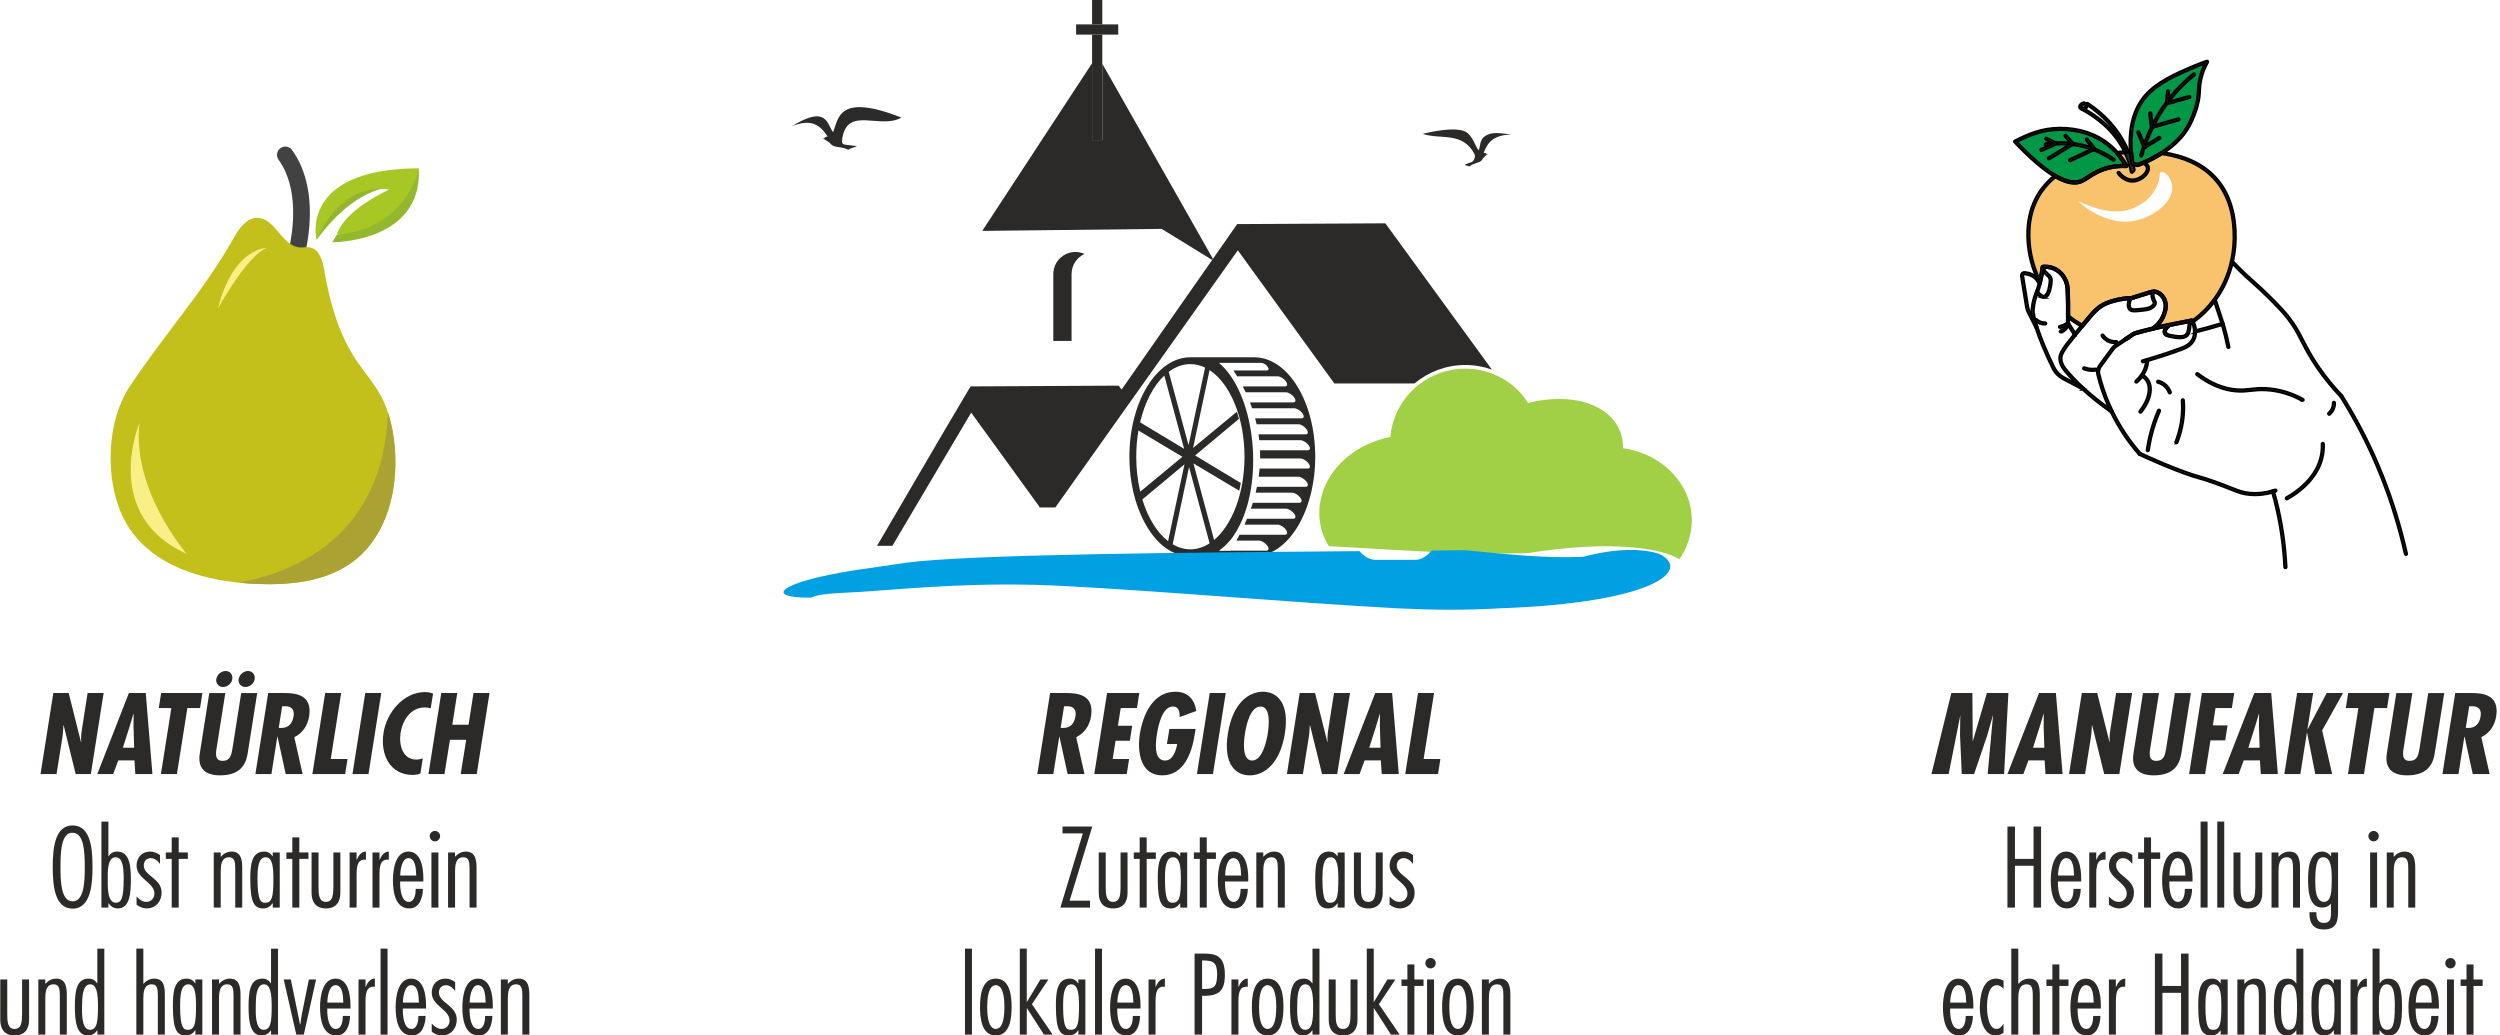 <?xml version="1.0" encoding="UTF-8"?> <!-- Creator: CorelDRAW 2021 (64-Bit) --> <svg xmlns="http://www.w3.org/2000/svg" xmlns:xlink="http://www.w3.org/1999/xlink" xmlns:xodm="http://www.corel.com/coreldraw/odm/2003" xml:space="preserve" width="2325px" height="963px" version="1.1" style="shape-rendering:geometricPrecision; text-rendering:geometricPrecision; image-rendering:optimizeQuality; fill-rule:evenodd; clip-rule:evenodd" viewBox="0 0 3994.78 1654.97"> <defs> <style type="text/css"> <![CDATA[ .str0 {stroke:black;stroke-width:3.07;stroke-miterlimit:10} .fil11 {fill:#2B2A29} .fil12 {fill:#A1D046} .fil4 {fill:#434242;fill-rule:nonzero} .fil3 {fill:#2B2A29;fill-rule:nonzero} .fil2 {fill:#2B2A29;fill-rule:nonzero} .fil6 {fill:#F8EF87;fill-rule:nonzero} .fil5 {fill:#C3C01B;fill-rule:nonzero} .fil7 {fill:#AAA333;fill-rule:nonzero} .fil10 {fill:#A6C724;fill-rule:nonzero} .fil9 {fill:#94B82D;fill-rule:nonzero} .fil8 {fill:#91B62E;fill-rule:nonzero} .fil13 {fill:#00A0E3;fill-rule:nonzero} .fil1 {fill:#009846;fill-rule:nonzero} .fil0 {fill:#F9C36E;fill-rule:nonzero} ]]> </style> </defs> <g id="Bellersen_x0020_B_x0020_Bild">  <g id="_1713922667904"> <g> <g> <path class="fil0" d="M3322.22 322.24c0.27,-0.54 6.21,3.17 22.24,8.75 27.85,9.65 50.25,8.85 66.47,0.85 6.97,-3.44 19.65,-9.08 28.66,-22 17.62,-25.16 7.88,-34.64 15.62,-34.97 6.91,-0.29 16.09,12.72 16.22,25.24 0.27,25.03 -35.39,51.36 -69.26,53.95 -42.25,3.26 -80.64,-30.59 -79.95,-31.82zm-80.59 61.11c1.28,24.45 7.77,47.29 18.29,67.7 1.56,-6.21 3.07,-14.03 4.5,-23.95l0 -0.07c-0.01,-0.15 -0.02,-0.29 0.04,-0.44 3.93,-0.44 10.27,-0.48 17.12,2.3 12.96,5.29 18.4,16.78 19.77,20.2 2.39,5.7 2.64,10.54 2.77,12.98 0.81,13.98 0.94,30.68 0.71,43.58 7.08,5.6 14.66,10.72 22.64,15.14 3.09,-3.66 6.32,-7.55 9.9,-11.84 7.99,-9.6 15.72,-18.71 28.26,-24.07 4.01,-1.78 11.47,-4.33 20.1,-6.12 5.53,-1.11 10.43,-1.74 14.06,-2.01 0.46,-0.03 0.9,-0.05 1.42,0l1.63 -0.08c0.61,0.03 1.28,0 1.86,-0.1 0.98,-0.05 1.93,-0.25 2.88,-0.53 9.47,-2.88 16.8,-5.2 21.43,-6.71 5.86,-1.87 9.45,-3.04 12.57,-3.2 1.42,-0.07 2.77,0.08 4.28,0.53 7.34,2 11.34,8.8 12.5,10.98 5.81,11.17 0.41,23.53 -1.45,27.96 -3.98,9.14 -10.44,15.44 -16.48,19.65 3.02,-0.76 5.89,-1.44 8.39,-2.01 5.9,-1.27 11.36,-2.46 17.92,-3.85l0.08 0c3.69,-0.72 7.66,-1.53 12.38,-2.51 9.23,-1.82 17.13,-3.36 23.32,-4.59 0.33,0.44 0.72,1.01 1.06,1.52 0,0.08 0.01,0.14 0.08,0.29 0.28,-0.23 0.58,-0.47 0.87,-0.64 13.37,-9.49 24.98,-21.14 34.65,-34.32 13.02,-17.76 22.44,-38.38 27.54,-60.87 3.71,-15.99 5.2,-32.99 4.28,-50.54 -3.93,-75.01 -49.57,-113.71 -116.41,-123.1 -11.18,7.14 -21.73,12.17 -29.01,15.39 -4.46,1.87 -7.66,3.08 -9.14,3.6l-8.42 -1.34c-0.81,-4.29 -1.92,-11.16 -2.59,-19.62l-1.26 0.07c-1.19,0.06 -2.38,0.13 -3.5,0.25 4.27,10.3 7.09,19.98 8.88,28.53l-2.67 3.05c-1.82,-9.15 -4.82,-19.5 -9.71,-30.2 -0.17,-0.37 -0.42,-0.8 -0.59,-1.17 -4.52,0.39 -8.98,0.77 -13.34,1.37 6.58,7.42 11.36,14.76 14.65,20.86 -6.19,-0.36 -14.53,-0.22 -24.06,1.62 -25.3,5.07 -37.58,18.23 -47.88,22.57 -8.82,3.75 -21.74,3.23 -41.44,-8.27 -28.53,22.97 -45.27,56.5 -42.88,102.01z"></path> <path class="fil1" d="M3410.7 259.98l6.63 1.09c1.41,-0.51 4.35,-1.63 8.56,-3.44 10.2,-4.41 19.89,-9.54 28.77,-15.23 19.7,-12.76 34.08,-27.42 42.74,-43.6 12.29,-23.11 14.94,-43.3 14.96,-43.49 0.53,-4.21 0.72,-7.8 0.88,-11.26 0.31,-5.68 0.57,-11.05 2.26,-18.57 1.79,-8.35 4.7,-16.46 8.68,-24.13 -6.2,2.2 -12.62,4.74 -19.1,7.56 -24.5,10.5 -54.97,23.57 -73.54,44.89 -22.96,26.33 -25.27,62.4 -23.16,88.02l0 0.01c0.46,6.07 1.23,12.01 2.32,18.15z"></path> <path class="fil1" d="M3223.43 226.8c23.95,24.99 44.83,42.78 62.1,52.9 16.45,9.63 29.81,12.34 39.75,8.18 3.06,-1.29 6.39,-3.46 10.26,-5.96 8.53,-5.56 20.22,-13.17 38.03,-16.68 6.9,-1.39 13.99,-2.02 21.09,-1.84 -3.71,-6.32 -7.99,-12.26 -12.75,-17.65 -3.72,-4.29 -7.97,-8.4 -12.65,-12.26 -20.91,-17.15 -47.11,-25.8 -77.85,-25.7 -27.29,0.26 -48.63,9.3 -67.98,19.01z"></path> <path class="fil2 str0" d="M3419.53 727.26c-0.56,0.03 -1.11,-0.2 -1.51,-0.64 -18.18,-20.83 -33.34,-43.72 -45.04,-68.07 -1.79,-3.55 -3.63,-7.52 -5.45,-11.79 -6.63,-15.43 -12.03,-31.49 -16.03,-47.73 -1.31,-5.29 -0.2,-10.89 3.05,-15.34l20.17 -27.51c1.25,-1.74 2.88,-3.31 4.75,-4.59l16.6 -11.16c0.82,-0.57 1.99,-0.37 2.57,0.5 0.59,0.85 0.35,2.01 -0.5,2.59l-16.6 11.16c-1.49,1.01 -2.79,2.29 -3.81,3.7l-20.19 27.51c-2.59,3.55 -3.48,8.02 -2.43,12.25 3.94,16.05 9.29,31.91 15.83,47.15 1.81,4.19 3.61,8.1 5.38,11.61 11.57,24.08 26.54,46.69 44.51,67.27 0.68,0.78 0.6,1.95 -0.19,2.62 -0.31,0.3 -0.71,0.45 -1.11,0.47z"></path> <path class="fil2 str0" d="M3608.64 791.41c-4.2,0.22 -8.4,0.17 -12.57,-0.16 -11.9,-0.94 -18.77,-3.67 -32.47,-9.08 -6.55,-2.59 -14.71,-5.83 -25.75,-9.77 -12.72,-4.52 -18.39,-6.1 -23.87,-7.63 -5.77,-1.62 -11.23,-3.15 -24.19,-7.86 -25.35,-9.25 -47.2,-19 -54.37,-22.22 -6.36,-2.77 -12.05,-5.36 -16.79,-7.61 -0.92,-0.44 -1.32,-1.55 -0.88,-2.49 0.44,-0.92 1.55,-1.32 2.47,-0.88 4.71,2.22 10.37,4.82 16.7,7.59 7.16,3.2 28.93,12.93 54.13,22.1 12.84,4.67 18.24,6.18 23.95,7.78 5.54,1.55 11.25,3.17 24.09,7.7 11.12,3.97 19.31,7.21 25.88,9.83 13.35,5.29 20.06,7.94 31.38,8.84 11.78,0.94 23.71,-0.43 35.47,-4 1.43,-0.38 2.67,-0.81 3.84,-1.21 0.99,-0.36 2.03,0.17 2.37,1.13 0.36,0.96 -0.16,2.04 -1.12,2.38 -1.27,0.44 -2.59,0.87 -4.05,1.29 -8.01,2.41 -16.12,3.85 -24.22,4.27z"></path> <path class="fil2 str0" d="M3424.55 579.29c-0.84,0.04 -1.64,-0.52 -1.88,-1.37 -0.27,-1 0.32,-2.03 1.3,-2.29 1.31,-0.35 2.56,-0.72 3.81,-1.08l3.02 -0.88c24.47,-7.13 42.82,-13.61 53.91,-17.79 5.8,-2.19 13.74,-5.19 18.12,-12.96 2.14,-3.78 3.2,-8.17 3.11,-13.03 -0.07,-4.8 -1.21,-8.73 -1.69,-10.19 -0.56,-1.62 -1.26,-3.09 -2.19,-4.67 -0.52,-0.89 -0.21,-2.03 0.66,-2.55 0.91,-0.52 2.04,-0.22 2.56,0.66 1.02,1.76 1.83,3.49 2.46,5.28 0.72,2.14 1.84,6.3 1.94,11.4 0.08,5.55 -1.13,10.57 -3.61,14.95 -5.04,8.92 -14.08,12.33 -20.05,14.59 -11.14,4.21 -29.59,10.71 -54.2,17.9l-2.98 0.86c-1.29,0.36 -2.56,0.74 -3.88,1.1l-0.41 0.07z"></path> <path class="fil2 str0" d="M3414.24 611.69c-0.55,0.03 -1.12,-0.19 -1.5,-0.66 -0.68,-0.76 -0.6,-1.94 0.19,-2.61 3.14,-2.71 5.92,-5.8 8.29,-9.2 3.99,-5.64 6.56,-11.73 7.64,-18.16 0.4,-2.02 0.51,-4 0.56,-5.67 0.02,-1.01 0.84,-1.89 1.91,-1.8 1.03,0.03 1.84,0.89 1.82,1.92 -0.06,1.81 -0.17,3.99 -0.62,6.24 -1.18,6.9 -3.97,13.52 -8.28,19.6 -2.52,3.64 -5.53,6.97 -8.9,9.87 -0.32,0.3 -0.72,0.45 -1.11,0.47z"></path> <path class="fil2 str0" d="M3420.63 659.81c-0.44,0.02 -0.9,-0.13 -1.28,-0.42 -0.78,-0.67 -0.91,-1.83 -0.25,-2.62 14.33,-17.51 18.54,-38.17 10.03,-49.13 -1.81,-2.37 -4.21,-4.29 -7.2,-5.68 -0.92,-0.45 -1.32,-1.55 -0.88,-2.47 0.44,-0.94 1.57,-1.33 2.49,-0.9 3.52,1.66 6.38,3.95 8.54,6.79 9.72,12.49 5.57,34.61 -10.09,53.74 -0.36,0.43 -0.85,0.66 -1.36,0.69z"></path> <path class="fil2 str0" d="M3467.53 629.06c-0.82,0.04 -1.58,-0.46 -1.86,-1.26 -0.85,-2.41 -2.52,-5.96 -5.75,-9.24 -3.98,-4.04 -8.47,-5.85 -11.54,-6.63 -0.99,-0.26 -1.6,-1.28 -1.34,-2.27 0.27,-0.99 1.29,-1.57 2.26,-1.34 3.53,0.91 8.69,2.97 13.28,7.64 3.71,3.77 5.64,7.85 6.6,10.63 0.34,0.96 -0.17,2.03 -1.15,2.36 -0.16,0.06 -0.34,0.1 -0.5,0.11z"></path> <path class="fil2 str0" d="M3478.08 708.82c-0.26,0.02 -0.53,-0.04 -0.78,-0.12 -0.97,-0.39 -1.43,-1.46 -1.06,-2.43 6.63,-16.9 10.2,-34.37 10.57,-51.93 0.09,-4.73 -0.04,-9.54 -0.41,-14.3 -0.08,-1.02 0.69,-1.93 1.71,-2l0.05 0c1.01,-0.05 1.88,0.7 1.95,1.71 0.39,4.87 0.51,9.81 0.43,14.67 -0.38,17.99 -4.04,35.91 -10.83,53.2 -0.27,0.72 -0.93,1.17 -1.63,1.2z"></path> <path class="fil2 str0" d="M3432.38 721.29l-0.38 -0.01c-1.02,-0.14 -1.72,-1.1 -1.56,-2.11 2.03,-13.93 5.26,-27.77 9.61,-41.15 2.43,-7.52 5.29,-15.05 8.45,-22.37 0.41,-0.95 1.5,-1.38 2.43,-0.95 0.96,0.4 1.39,1.49 0.98,2.43 -3.12,7.22 -5.92,14.63 -8.32,22.05 -4.28,13.18 -7.47,26.81 -9.48,40.52 -0.11,0.9 -0.87,1.55 -1.73,1.59z"></path> <path class="fil2 str0" d="M3374.76 659.6c-0.4,0.02 -0.84,-0.09 -1.17,-0.33 -17.5,-12.47 -32.98,-24.84 -46.04,-36.82 -10.33,-9.46 -19.13,-18.59 -26.97,-27.94 -4.3,-5.2 -8.27,-10.48 -9.54,-18.23 -1.59,-9.45 2.36,-16.64 23.52,-42.73 3.36,-4.11 7.2,-8.77 11.51,-13.96 0.63,-0.78 1.81,-0.9 2.61,-0.24 0.81,0.65 0.92,1.82 0.25,2.62 -4.28,5.17 -8.12,9.82 -11.47,13.95 -21.36,26.29 -24.03,32.1 -22.75,39.75 1.11,6.83 4.62,11.5 8.73,16.45 7.73,9.23 16.42,18.24 26.58,27.54 12.99,11.92 28.35,24.21 45.71,36.57 0.85,0.59 1.04,1.76 0.45,2.59 -0.35,0.49 -0.88,0.75 -1.42,0.78z"></path> <path class="fil2 str0" d="M3413.67 497.8c-5.77,0.3 -9.13,-0.34 -11.21,-2.86 -3.45,-4.09 -3.23,-11.45 0.58,-19.16 0.43,-0.94 1.53,-1.34 2.49,-0.85 0.92,0.44 1.29,1.56 0.85,2.49 -3.1,6.28 -3.53,12.22 -1.07,15.13 2.07,2.51 9.28,1.62 21.21,0.2 3.83,-0.52 8.97,-1.21 12.74,-4.79 1.15,-1.09 2.38,-2.33 2.47,-3.93 0,-0.38 -0.07,-0.55 -0.57,-1.31 -0.46,-0.76 -1.11,-1.79 -1.65,-3.51 -1.18,-3.79 -2.34,-7.54 -0.87,-11.51 0.33,-0.88 0.78,-1.74 1.37,-2.62 0.56,-0.84 1.72,-1.08 2.57,-0.51 0.86,0.58 1.09,1.73 0.53,2.59 -0.44,0.64 -0.75,1.25 -0.98,1.87 -1.04,2.74 -0.19,5.46 0.87,8.9 0.45,1.42 0.9,2.13 1.33,2.81 0.55,0.87 1.17,1.85 1.12,3.44 -0.19,3.29 -2.52,5.46 -3.63,6.47 -4.64,4.43 -10.7,5.24 -14.73,5.77 -5.52,0.67 -9.92,1.19 -13.42,1.38z"></path> <path class="fil2 str0" d="M3380.99 548.59c-3.21,0.16 -6.37,-0.26 -9.36,-1.25 -6.98,-2.31 -11.21,-7.18 -13.08,-9.88 -0.6,-0.83 -0.38,-1.99 0.45,-2.59 0.84,-0.6 1.99,-0.37 2.59,0.45 1.63,2.32 5.24,6.51 11.21,8.5 2.83,0.93 5.76,1.35 8.86,0.99l0.06 0c1.01,-0.06 1.87,0.68 1.97,1.69 0.09,1.02 -0.66,1.93 -1.71,2.02 -0.32,0.03 -0.65,0.05 -0.99,0.07z"></path> <path class="fil2 str0" d="M3345.88 592.92c-1.12,0.06 -2.23,0.07 -3.36,0.03 -4.27,-0.14 -8.5,-0.98 -12.56,-2.5 -0.97,-0.36 -1.45,-1.42 -1.09,-2.39 0.34,-0.97 1.41,-1.48 2.39,-1.09 3.68,1.38 7.51,2.14 11.39,2.26 2.03,0.08 4.05,-0.03 6.03,-0.31 1.1,-0.11 1.96,0.56 2.09,1.57 0.16,1.02 -0.56,1.97 -1.57,2.11 -1.1,0.15 -2.21,0.26 -3.32,0.32z"></path> <path class="fil2 str0" d="M3316.11 536.59c-0.63,0.04 -1.27,-0.26 -1.65,-0.84 -2.32,-3.51 -4.57,-7.13 -6.85,-10.74 -1.06,-1.65 -2.12,-3.36 -3.17,-5.04l-1.29 -2.09 -0.1 -0.17c-0.13,-0.23 -0.19,-0.48 -0.21,-0.76 -0.05,-1.03 0.7,-1.9 1.75,-1.96 0.8,-0.04 1.52,0.43 1.84,1.12l1.17 1.9c1.04,1.66 2.09,3.34 3.16,4.99 2.26,3.63 4.51,7.22 6.82,10.71 0.56,0.87 0.31,2.01 -0.54,2.57 -0.28,0.2 -0.6,0.3 -0.93,0.31z"></path> <path class="fil2 str0" d="M3304.83 518.71l-0.07 0c-1,0.02 -1.84,-0.7 -1.9,-1.71l0.05 -3.14c0.03,-2.49 0.07,-5.25 0.09,-8.26 0.01,-1.01 0.67,-1.86 1.88,-1.84 1.03,0.01 1.86,0.85 1.85,1.87 -0.02,3.01 -0.06,5.79 -0.11,8.28l-0.04 2.91c-0.02,0.98 -0.79,1.84 -1.75,1.89z"></path> <path class="fil2 str0" d="M3328.91 622.94c-0.49,0.02 -0.97,-0.13 -1.34,-0.47l-0.06 -0.05 -30.92 -16.37c-7.25,-3.87 -13.21,-9.99 -16.76,-17.27 -11.41,-23.24 -21.03,-46.24 -27.07,-64.78 -4.55,-13.64 -6.8,-23.83 -6.37,-28.77 0.49,-6.54 1.81,-12.51 1.88,-12.76 1.68,-7.76 3.91,-13.29 4.86,-15.66l0.19 -0.46 0.18 -0.47c1.54,-3.84 2.89,-8.07 4.13,-12.98l0.03 -0.11c0.13,-0.65 0.3,-1.39 0.48,-2.15 0.22,-0.99 1.22,-1.62 2.23,-1.39 0.99,0.22 1.61,1.22 1.39,2.23 -0.16,0.71 -0.34,1.42 -0.45,2.03 -1.31,5.28 -2.73,9.74 -4.36,13.76l-0.17 0.45 -0.19 0.48c-0.93,2.29 -3.07,7.61 -4.69,15.08 -0.02,0.07 -1.32,5.97 -1.79,12.25 -0.39,4.42 1.85,14.31 6.13,27.19 6.05,18.5 15.6,41.34 26.93,64.41 3.21,6.6 8.59,12.13 15.16,15.63l31.3 16.63 0.44 0.3c0.75,0.69 0.81,1.87 0.13,2.64 -0.35,0.38 -0.82,0.58 -1.29,0.61z"></path> <path class="fil2 str0" d="M3266.26 476.32c-5.28,0.28 -10.09,-5.24 -12.54,-8.67 -0.6,-0.83 -0.42,-2 0.42,-2.59 0.85,-0.58 1.98,-0.43 2.6,0.42 3.47,4.85 7.08,7.34 9.71,7.07 1.34,-0.2 2.53,-1.11 3.68,-2.8l0.12 -0.24c2.07,-3.21 3.59,-8.44 4.54,-15.53 0.59,-4.41 0.85,-6.33 -0.01,-8.62 -0.87,-2.39 -2.53,-3.81 -4.46,-5.47 -2.14,-1.86 -4.59,-3.97 -6.17,-7.72 -0.75,-1.74 -1.27,-3.33 -1.59,-4.69 -0.22,-1.01 0.42,-1.99 1.42,-2.23 1,-0.26 2,0.42 2.23,1.42 0.24,1.14 0.72,2.53 1.35,4.05 1.25,2.94 3.17,4.59 5.21,6.35 2.1,1.83 4.31,3.72 5.51,6.99 1.18,3.16 0.84,5.68 0.24,10.22 -1.04,7.66 -2.7,13.32 -4.98,17l-0.16 0.3c-1.8,2.76 -3.89,4.28 -6.34,4.65 -0.27,0.05 -0.52,0.08 -0.78,0.09z"></path> <path class="fil2 str0" d="M3268.39 518.82l-0.03 0c-1.83,0.06 -3.65,-0.09 -5.44,-0.48 -4.84,-1.06 -8.37,-3.52 -10.49,-5.42 -0.77,-0.69 -0.84,-1.87 -0.14,-2.62 0.68,-0.79 1.87,-0.83 2.63,-0.15 1.78,1.58 4.74,3.67 8.79,4.55 1.47,0.32 3,0.45 4.52,0.4 1.02,-0.04 1.88,0.77 1.92,1.8 0.04,1.01 -0.75,1.87 -1.76,1.92z"></path> <path class="fil2 str0" d="M3292.05 524.5c-0.88,0.05 -1.7,-0.54 -1.92,-1.41 -0.23,-1 0.38,-2.02 1.38,-2.27 3.94,-0.94 7.55,-2.48 10.76,-4.58 0.38,-0.23 0.79,-0.51 1.15,-0.78 0.16,-0.13 0.35,-0.26 0.54,-0.33 0.22,-0.1 0.43,-0.14 0.68,-0.16 1.02,-0.05 1.9,0.71 1.95,1.73l0 0.05c0.04,0.75 -0.37,1.44 -1.03,1.77 -0.43,0.3 -0.87,0.6 -1.3,0.87 -3.52,2.29 -7.53,4.01 -11.87,5.07l-0.34 0.04z"></path> <path class="fil2 str0" d="M3293.39 531.75c-0.81,0.05 -1.59,-0.47 -1.86,-1.29 -0.32,-0.98 0.22,-2.02 1.2,-2.33 2.1,-0.68 4.05,-1.85 5.62,-3.37 1.04,-1 1.95,-2.14 2.65,-3.42 0.49,-0.89 1.62,-1.23 2.53,-0.72 0.89,0.51 1.23,1.64 0.72,2.53 -0.88,1.6 -2,3.04 -3.32,4.31 -1.98,1.89 -4.42,3.36 -7.05,4.2 -0.16,0.06 -0.32,0.09 -0.49,0.09z"></path> <path class="fil2 str0" d="M3252.88 524.3l-0.11 -0.25 -12.55 -24.95c-1.26,-2.46 -2.15,-5.19 -2.63,-8.11l-8.04 -49.64c-0.27,-1.78 0.27,-3.52 1.5,-4.83 1.2,-1.29 2.93,-1.97 4.67,-1.76 6.28,0.63 15.06,2.98 21.29,10.65 1.71,2.1 3.13,4.46 4.19,7.03 0.08,0.19 0.14,0.4 0.15,0.61 0.05,1.03 -0.73,1.93 -1.76,1.99 -0.89,0.05 -1.68,-0.53 -1.9,-1.36 -0.93,-2.15 -2.11,-4.15 -3.56,-5.93 -5.43,-6.66 -13.2,-8.74 -18.77,-9.3 -0.61,-0.05 -1.2,0.18 -1.62,0.62 -0.41,0.45 -0.61,1.08 -0.51,1.72l8.02 49.6c0.43,2.53 1.2,4.89 2.29,7.02l12.61 25.05 -1.57 1.1 -1.7 0.74z"></path> <path class="fil2 str0" d="M3507.9 531.71c-0.86,0.05 -1.68,-0.53 -1.91,-1.4 -0.23,-1 0.37,-2.01 1.37,-2.26 14.31,-3.58 29.11,-7.68 43.96,-12.22 0.97,-0.36 2.03,0.25 2.33,1.25 0.29,0.98 -0.26,2.03 -1.24,2.32 -14.92,4.56 -29.77,8.67 -44.15,12.26l-0.36 0.05z"></path> <path class="fil2 str0" d="M3561.19 556.4c-0.91,0.05 -1.74,-0.57 -1.92,-1.5 -2.73,-13.69 -5.54,-24.28 -7.43,-30.75l-1.75 -6c-1.82,-5.93 -3.53,-10.99 -5.54,-16.88 -1.97,-5.83 -4.23,-12.47 -7.12,-21.58 -0.32,-1 0.21,-2.04 1.19,-2.34 0.98,-0.33 2.03,0.21 2.34,1.2 2.89,9.08 5.14,15.71 7.12,21.54 2.01,5.91 3.73,10.99 5.57,16.99l1.77 6.04c1.91,6.54 4.74,17.23 7.5,31.07 0.2,1 -0.45,1.97 -1.45,2.17l-0.28 0.04z"></path> <path class="fil2 str0" d="M3741.57 634.77c-0.71,0.04 -1.31,-0.29 -1.67,-0.82 -13.48,-14.15 -25.69,-29.13 -36.34,-44.5 -12.46,-18.01 -19.55,-31.7 -25.82,-43.79 -8.3,-16.05 -15.46,-29.9 -32.45,-48.5 -2.51,-2.75 -15.87,-17.29 -35.18,-35.2 -4.85,-4.48 -8.78,-7.99 -12.47,-11.29 -5.89,-5.24 -10.98,-9.78 -18.21,-16.84 -4.67,-4.56 -9.4,-9.36 -14.05,-14.27 -0.71,-0.75 -0.66,-1.93 0.09,-2.62 0.73,-0.71 1.91,-0.69 2.62,0.07 4.62,4.87 9.3,9.64 13.94,14.16 7.18,7 12.24,11.51 18.09,16.74 3.71,3.29 7.65,6.81 12.53,11.31 19.39,18.01 32.88,32.68 35.38,35.42 17.32,18.98 24.61,33.04 33.01,49.31 6.22,11.98 13.25,25.56 25.57,43.38 10.6,15.31 22.76,30.21 36.19,44.27 0.31,0.33 0.49,0.75 0.51,1.2 0.06,1.03 -0.72,1.92 -1.74,1.97z"></path> <path class="fil2 str0" d="M3844.96 887.05c-0.91,0.05 -1.72,-0.56 -1.93,-1.45 -19.48,-86.26 -51.68,-166.88 -95.69,-239.61 -1.83,-3.08 -3.7,-6.07 -5.55,-9.04l-1.92 -3.07c-0.53,-0.87 -0.26,-2.03 0.6,-2.58 0.86,-0.53 2.04,-0.27 2.57,0.6l1.92 3.07c1.87,3 3.75,6.03 5.56,9.1 44.23,73.07 76.58,154.06 96.15,240.7 0.23,1.02 -0.41,2 -1.4,2.23l-0.31 0.05z"></path> <path class="fil2 str0" d="M3652.36 908.24l0 0c-1.04,0.06 -1.91,-0.73 -1.96,-1.76 -1.76,-35.62 -6.99,-70.93 -15.55,-104.94 -1.36,-5.33 -2.77,-10.55 -4.27,-15.68 -0.29,-0.98 0.27,-2.03 1.26,-2.31 0.94,-0.29 2.02,0.27 2.32,1.27 1.51,5.15 2.93,10.43 4.3,15.82 8.63,34.23 13.88,69.78 15.67,105.66 0.03,1.01 -0.75,1.89 -1.77,1.94z"></path> <path class="fil2 str0" d="M3654.53 798.29c-0.69,0.04 -1.37,-0.32 -1.72,-0.95 -0.49,-0.91 -0.17,-2.05 0.71,-2.54 14.38,-7.91 48.53,-30.4 55.42,-67.99 1.05,-5.59 1.44,-11.38 1.18,-17.17 -0.06,-1.03 0.74,-1.88 1.77,-1.94l0.02 0c1.02,-0.05 1.89,0.75 1.94,1.78 0.25,6.08 -0.17,12.13 -1.24,18 -7.17,39.16 -42.44,62.41 -57.27,70.57 -0.26,0.15 -0.54,0.23 -0.81,0.24z"></path> <path class="fil2 str0" d="M3722.29 663.13c-0.55,0.03 -1.12,-0.19 -1.5,-0.64 -0.67,-0.78 -0.59,-1.95 0.17,-2.62 2.13,-1.86 3.82,-4.08 5,-6.59 1.75,-3.65 2.04,-7.1 1.94,-9.35 -0.01,-1.01 0.75,-1.85 1.77,-1.9l0.05 -0.01c1.02,-0.03 1.89,0.77 1.92,1.8 0.13,3.82 -0.67,7.63 -2.32,11.07 -1.4,2.96 -3.38,5.58 -5.89,7.79 -0.34,0.28 -0.74,0.43 -1.14,0.45z"></path> <path class="fil2 str0" d="M3679.75 640.93c-0.36,0.02 -0.7,-0.04 -1.02,-0.22 -18.73,-10.21 -38.23,-15.89 -57.93,-16.85 -9.77,-0.5 -16.86,0.31 -23.74,1.06 -7.24,0.84 -14.11,1.61 -23.46,0.86 -21.3,-1.7 -42.6,-10.53 -63.36,-26.31 -0.82,-0.61 -0.98,-1.79 -0.35,-2.61 0.61,-0.81 1.78,-0.97 2.61,-0.35 20.16,15.32 40.82,23.92 61.39,25.56 9.01,0.7 15.69,-0.06 22.77,-0.84 7.01,-0.8 14.24,-1.61 24.32,-1.11 20.27,1.02 40.31,6.85 59.54,17.33 0.9,0.49 1.25,1.61 0.76,2.52 -0.33,0.59 -0.93,0.93 -1.53,0.96z"></path> <path class="fil2 str0" d="M3403.34 244.62c0.17,0.43 0.34,0.87 0.51,1.3 -0.04,-0.44 -0.08,-0.88 -0.12,-1.32l-0.39 0.02zm38.11 219.64c1.58,-0.09 3.11,0.11 4.85,0.56 7.91,2.18 12.22,9.11 13.72,11.99 6.19,11.88 0.49,25.12 -1.39,29.47 -2.47,5.73 -6.09,10.85 -10.78,15.3 0.18,-0.05 0.36,-0.09 0.53,-0.13 5.95,-1.34 11.37,-2.5 17.98,-3.88 2.74,-0.52 5.57,-1.09 8.72,-1.75l3.8 -0.77c9.16,-1.82 17.1,-3.4 23.3,-4.6 0.78,-0.09 1.43,0.15 1.85,0.72l0.18 0.25c12.75,-9.23 24.07,-20.49 33.47,-33.4 13,-17.64 22.16,-37.87 27.25,-60.16 3.67,-16.07 5.08,-32.9 4.18,-50.04 -3.62,-69.14 -43.08,-111.06 -114.11,-121.25 -8.9,5.66 -18.55,10.76 -28.71,15.16 -4.83,2.07 -8.08,3.25 -9.25,3.67 -0.29,0.12 -0.6,0.13 -0.91,0.08l-6.3 -1.02c0.56,2.2 1.1,4.43 1.58,6.66 0.11,0.58 -0.04,1.18 -0.44,1.64l-2.73 3.04c-0.48,0.53 -1.24,0.75 -1.88,0.54 -0.68,-0.18 -1.2,-0.74 -1.34,-1.44 -2.06,-10.38 -5.28,-20.39 -9.54,-29.74 -2.88,0.23 -5.74,0.5 -8.56,0.83 4.73,5.68 8.96,11.91 12.59,18.5 0.33,0.6 0.31,1.32 -0.06,1.9 -0.35,0.56 -1.05,0.9 -1.67,0.86 -7.95,-0.46 -15.84,0.12 -23.56,1.64 -17.07,3.37 -27.98,10.46 -36.71,16.15 -4.01,2.61 -7.48,4.87 -10.85,6.27 -10.84,4.57 -24.97,1.98 -41.95,-7.74 -29.53,24.21 -43.39,57.74 -41.19,99.69 1.14,21.83 6.45,42.76 15.79,62.32 1.17,-5.47 2.26,-11.75 3.23,-18.76 0.19,-0.75 0.94,-1.98 1.71,-2.07 4.25,-0.48 10.85,-0.49 18,2.39 13.68,5.54 19.4,17.68 20.81,21.26 2.54,6.09 2.82,11.31 2.93,13.54 0.87,15.57 0.85,33.14 0.74,42.8 6.47,5.07 13.3,9.66 20.34,13.67 1.9,-2.27 3.89,-4.65 5.98,-7.16l2.9 -3.5c7.75,-9.31 15.76,-18.93 28.92,-24.57 4.19,-1.82 11.76,-4.42 20.47,-6.23 6.26,-1.24 11.23,-1.82 14.29,-2.07 0.66,-0.1 1.07,-0.06 1.66,-0.01l1.51 -0.04c0.62,0.01 1.14,-0.01 1.66,-0.09 1.07,-0.11 1.86,-0.26 2.52,-0.48 9.5,-2.88 16.82,-5.17 21.45,-6.66 6.21,-2.02 9.75,-3.17 13.02,-3.34zm-0.94 62.82c-0.75,0.03 -1.47,-0.39 -1.81,-1.1 -0.35,-0.82 -0.09,-1.78 0.65,-2.29 7.3,-5.07 12.64,-11.43 15.86,-18.85 1.89,-4.4 6.89,-15.98 1.5,-26.32 -1.28,-2.45 -4.92,-8.32 -11.38,-10.1 -1.36,-0.37 -2.49,-0.49 -3.68,-0.43 -2.79,0.14 -6.15,1.22 -11.72,3.03 -5,1.6 -12.34,3.91 -21.83,6.8 -0.87,0.29 -1.9,0.49 -3.2,0.62 -0.68,0.1 -1.39,0.14 -2.11,0.11l-1.56 0.03c-0.59,-0.03 -1,-0.06 -1.34,0.03 -2.91,0.23 -7.74,0.78 -13.8,1.99 -8.42,1.75 -15.71,4.24 -19.75,6 -12.35,5.3 -20.07,14.56 -27.54,23.53l-2.9 3.49c-2.44,2.97 -4.77,5.74 -6.98,8.37 -0.59,0.67 -1.54,0.83 -2.33,0.41 -7.94,-4.42 -15.64,-9.57 -22.89,-15.33 -0.45,-0.35 -0.7,-0.9 -0.7,-1.47 0.11,-9.38 0.16,-27.49 -0.72,-43.45 -0.11,-2.05 -0.36,-6.83 -2.66,-12.34 -1.29,-3.27 -6.46,-14.24 -18.76,-19.21 -5.68,-2.29 -10.82,-2.62 -14.78,-2.29 -1.3,9.14 -2.74,16.85 -4.32,23.2 -0.21,0.75 -0.83,1.3 -1.61,1.39l-0.11 0.01c-0.72,0.04 -1.41,-0.35 -1.76,-1 -11,-21.34 -17.22,-44.37 -18.48,-68.45 -2.29,-43.68 12.37,-78.53 43.57,-103.59 0.6,-0.51 1.44,-0.54 2.1,-0.16 16.45,9.63 29.81,12.34 39.75,8.18 3.06,-1.29 6.39,-3.46 10.26,-5.96 8.53,-5.56 20.22,-13.17 38.03,-16.68 6.9,-1.39 13.99,-2.03 21.09,-1.84 -3.71,-6.33 -7.99,-12.26 -12.75,-17.65 -0.47,-0.51 -0.59,-1.24 -0.36,-1.89 0.26,-0.64 0.84,-1.09 1.52,-1.17 4.37,-0.54 8.9,-1.01 13.48,-1.35 0.88,-0.24 1.45,0.37 1.8,1.04l0.36 0.76c0.28,0.62 0.54,1.23 0.83,1.85 -0.2,-0.45 -0.37,-0.89 -0.56,-1.34 -0.22,-0.54 -0.17,-1.17 0.13,-1.67 0.3,-0.5 0.82,-0.83 1.41,-0.9 1.17,-0.1 2.37,-0.17 3.6,-0.23l1.27 -0.07c1.01,-0.05 1.88,0.7 1.96,1.71 0.47,6.07 1.24,12.01 2.33,18.14l6.62 1.1c1.41,-0.52 4.36,-1.64 8.56,-3.44 10.21,-4.41 19.89,-9.54 28.78,-15.23 0.38,-0.25 0.83,-0.34 1.26,-0.28 73.46,10.3 114.25,53.47 117.98,124.83 0.92,17.48 -0.52,34.66 -4.26,51.08 -5.2,22.79 -14.57,43.47 -27.87,61.52 -9.79,13.43 -21.61,25.14 -35.1,34.77 -0.29,0.18 -0.4,0.28 -0.54,0.39 -0.42,0.31 -1.08,0.53 -1.59,0.46 -0.53,-0.1 -1.1,-0.32 -1.38,-0.78l-0.15 -0.3 -0.25 -0.41c-6,1.16 -13.5,2.65 -22.07,4.34l-3.79 0.78c-3.16,0.64 -5.99,1.23 -8.68,1.75 -6.61,1.38 -12.02,2.52 -17.94,3.86 -2.51,0.56 -5.3,1.21 -8.35,1.94l-0.34 0.06z"></path> <path class="fil2 str0" d="M3467.5 521.15c-4.92,3.66 -6.81,7.78 -6.14,10.01l0.02 0.03c0.2,0.73 0.74,1.35 1.63,1.94 2.42,1.53 7.03,2.28 10.74,2.89 4.78,0.84 15.89,2.78 19.97,-2.42 1.53,-1.98 2.09,-5.02 2.64,-7.96 0.28,-1.49 0.39,-2.74 0.5,-3.85 0.21,-2.43 0.41,-4.52 1.99,-6.58 0.11,-0.15 0.25,-0.27 0.39,-0.38 -5.55,1.08 -12.19,2.39 -19.63,3.86l-3.79 0.78c-3.02,0.62 -5.75,1.17 -8.32,1.68zm17.62 19.6c-4.61,0.24 -9.24,-0.56 -11.99,-1.06 -5.13,-0.82 -9.29,-1.62 -12.13,-3.43 -1.69,-1.1 -2.72,-2.41 -3.2,-4.01 -1.33,-4.34 1.75,-9.98 7.86,-14.38 0.28,-0.2 0.64,-0.33 1,-0.35 2.44,-0.47 5.27,-1.04 8.42,-1.7l3.8 -0.77c9.16,-1.82 17.1,-3.4 23.3,-4.6 0.78,-0.09 1.43,0.15 1.85,0.72 0.37,0.5 0.74,1.1 1.12,1.7l0.14 0.34c0.41,0.83 0.19,1.92 -0.6,2.43l-3.09 2.11c-0.74,1.13 -0.86,2.4 -1.05,4.39 -0.11,1.21 -0.24,2.59 -0.55,4.17 -0.58,3.23 -1.25,6.88 -3.35,9.59 -2.68,3.42 -7.09,4.62 -11.53,4.85z"></path> <path class="fil2 str0" d="M3397.2 543.83c-0.62,0.04 -1.26,-0.26 -1.65,-0.83 -0.57,-0.85 -0.33,-2 0.52,-2.57l11.14 -7.48c1.86,-1.21 3.75,-2.06 5.64,-2.53 8.95,-2.53 17.84,-4.82 27.14,-7.01 3.07,-0.73 5.89,-1.4 8.39,-1.96 5.95,-1.34 11.37,-2.5 17.98,-3.88 0.91,-0.2 1.73,0.25 2.08,1.06 0.37,0.82 0.11,1.75 -0.61,2.26 -5.18,3.73 -7.18,7.99 -6.47,10.27 0.22,0.76 0.76,1.38 1.65,1.97 0.87,0.56 1.12,1.71 0.56,2.57 -0.56,0.85 -1.72,1.12 -2.57,0.56 -1.69,-1.1 -2.74,-2.42 -3.21,-4.03 -0.87,-2.88 0.2,-6.35 2.82,-9.65 -3.89,0.84 -7.54,1.63 -11.41,2.5 -2.51,0.56 -5.3,1.21 -8.35,1.94 -9.25,2.19 -18.1,4.48 -27.03,6.99 -1.53,0.39 -3.05,1.07 -4.57,2.05l-11.11 7.46c-0.3,0.18 -0.6,0.3 -0.94,0.31z"></path> <path class="fil2 str0" d="M3397.2 543.83c-0.62,0.04 -1.26,-0.26 -1.65,-0.83 -0.57,-0.85 -0.33,-2 0.52,-2.57l11.14 -7.48c1.86,-1.21 3.75,-2.06 5.64,-2.53 8.85,-2.49 17.64,-4.76 26.79,-6.93 7.15,-5.04 12.39,-11.33 15.57,-18.65 1.89,-4.4 6.89,-15.98 1.5,-26.32 -1.28,-2.45 -4.92,-8.32 -11.38,-10.1 -1.36,-0.37 -2.49,-0.49 -3.68,-0.43 -2.79,0.14 -6.15,1.22 -11.72,3.03 -5,1.6 -12.34,3.91 -21.81,6.79 -0.89,0.3 -1.94,0.5 -3.22,0.63 -0.68,0.1 -1.39,0.14 -2.11,0.11l-1.56 0.03c-0.59,-0.03 -1,-0.06 -1.34,0.03 -2.91,0.23 -7.74,0.78 -13.8,1.99 -8.42,1.75 -15.71,4.24 -19.75,6 -12.35,5.3 -20.07,14.56 -27.54,23.53l-2.9 3.49c-2.44,2.97 -4.77,5.74 -6.98,8.37 -0.68,0.78 -1.85,0.86 -2.64,0.2 -0.76,-0.66 -0.87,-1.83 -0.2,-2.62 2.2,-2.6 4.51,-5.38 6.97,-8.32l2.9 -3.5c7.75,-9.31 15.76,-18.93 28.92,-24.57 4.19,-1.82 11.76,-4.42 20.47,-6.23 6.26,-1.24 11.23,-1.82 14.29,-2.07 0.63,-0.09 1.07,-0.06 1.66,-0.01l1.51 -0.04c0.62,0.01 1.14,-0.01 1.66,-0.09 1.07,-0.11 1.86,-0.26 2.52,-0.48 9.5,-2.88 16.82,-5.17 21.45,-6.66 9.2,-3 12.5,-4.21 17.87,-2.78 7.91,2.18 12.22,9.11 13.72,11.99 6.19,11.88 0.49,25.12 -1.39,29.47 -3.51,8.1 -9.28,14.99 -17.16,20.47 -0.19,0.12 -0.41,0.21 -0.63,0.28 -9.24,2.18 -18.09,4.47 -27.02,6.98 -1.53,0.39 -3.05,1.07 -4.57,2.05l-11.11 7.46c-0.3,0.18 -0.6,0.3 -0.94,0.31z"></path> <path class="fil2 str0" d="M3304.96 507.48l-0.11 0c-1.03,-0.01 -1.86,-0.85 -1.85,-1.88 0.11,-9.38 0.16,-27.49 -0.72,-43.45 -0.11,-2.05 -0.36,-6.83 -2.66,-12.34 -1.29,-3.27 -6.46,-14.24 -18.76,-19.21 -5.68,-2.29 -10.92,-2.57 -14.78,-2.29 -1.3,9.14 -2.74,16.85 -4.32,23.2 -0.26,1 -1.25,1.63 -2.26,1.34 -1,-0.24 -1.61,-1.25 -1.37,-2.24 1.64,-6.51 3.12,-14.51 4.41,-23.79 0.19,-0.75 0.94,-1.98 1.71,-2.07 4.25,-0.48 10.85,-0.49 18,2.39 13.68,5.54 19.4,17.68 20.81,21.26 2.54,6.09 2.82,11.31 2.93,13.54 0.91,16.08 0.85,34.28 0.74,43.69 -0.02,1 -0.79,1.79 -1.77,1.85z"></path> <path class="fil2 str0" d="M3271.92 472.41c-1.02,0.06 -1.9,-0.73 -1.95,-1.76 -0.06,-1.02 0.73,-1.91 1.76,-1.97 1.04,-0.05 1.91,0.7 1.96,1.73l0.01 0.05c0.05,1.03 -0.74,1.9 -1.78,1.95z"></path> <path class="fil2 str0" d="M3223.37 226.81c23.95,24.98 44.83,42.78 62.1,52.9 16.45,9.63 29.81,12.34 39.75,8.18 3.06,-1.29 6.39,-3.46 10.26,-5.96 8.53,-5.56 20.22,-13.17 38.03,-16.68 6.9,-1.39 13.99,-2.03 21.09,-1.84 -3.71,-6.33 -7.99,-12.26 -12.75,-17.65 -3.72,-4.3 -7.97,-8.4 -12.65,-12.26 -20.91,-17.15 -47.11,-25.8 -77.85,-25.71 -27.29,0.27 -48.63,9.31 -67.98,19.02zm93.68 66.65c-9.43,0.5 -20.64,-3.02 -33.45,-10.53 -17.99,-10.56 -39.74,-29.19 -64.66,-55.38 -0.41,-0.42 -0.59,-1.02 -0.49,-1.59 0.1,-0.6 0.47,-1.09 0.99,-1.35 20.36,-10.29 42.57,-20.36 71.91,-20.54 31.62,-0.09 58.62,8.84 80.2,26.56 4.85,3.96 9.25,8.24 13.1,12.7 5.64,6.38 10.65,13.51 14.86,21.16 0.33,0.6 0.31,1.32 -0.06,1.9 -0.35,0.56 -1.05,0.9 -1.67,0.86 -7.95,-0.46 -15.84,0.12 -23.56,1.64 -17.07,3.37 -27.98,10.46 -36.71,16.15 -4.01,2.61 -7.48,4.87 -10.85,6.27 -2.95,1.25 -6.17,1.97 -9.61,2.15z"></path> <path class="fil2 str0" d="M3409.62 260.64l6.62 1.1c1.41,-0.52 4.36,-1.64 8.56,-3.44 10.21,-4.41 19.89,-9.54 28.78,-15.23 19.7,-12.76 34.08,-27.42 42.74,-43.61 12.28,-23.1 14.94,-43.29 14.96,-43.49 0.53,-4.21 0.72,-7.79 0.88,-11.25 0.31,-5.68 0.56,-11.06 2.26,-18.58 1.79,-8.34 4.69,-16.45 8.67,-24.13 -6.19,2.21 -12.61,4.75 -19.09,7.57 -24.5,10.5 -54.97,23.56 -73.54,44.89 -22.96,26.33 -25.27,62.4 -23.17,88.01l0 0.02c0.47,6.07 1.24,12.01 2.33,18.14zm6.9 4.87l-0.39 -0.03 -8.42 -1.37c-0.78,-0.12 -1.38,-0.73 -1.54,-1.5 -1.23,-6.7 -2.08,-13.19 -2.6,-19.8 -2.15,-26.35 0.27,-63.47 24.08,-90.77 19.13,-21.98 50.03,-35.23 74.86,-45.88 8.2,-3.55 16.25,-6.68 23.92,-9.25 0.74,-0.27 1.55,-0.02 2.04,0.57 0.49,0.6 0.55,1.45 0.16,2.12 -4.97,8.59 -8.52,17.8 -10.57,27.35 -1.63,7.22 -1.88,12.43 -2.17,17.95 -0.19,3.54 -0.37,7.19 -0.91,11.53 -0.1,0.86 -2.74,21.03 -15.38,44.79 -8.96,16.74 -23.77,31.88 -44,44.98 -9.07,5.8 -18.93,11.02 -29.31,15.53 -4.83,2.07 -8.08,3.25 -9.25,3.67 -0.16,0.06 -0.34,0.1 -0.52,0.11z"></path> <path class="fil2 str0" d="M3408.94 290.43c-14.32,0.75 -23.72,-11.53 -24.76,-12.95 -0.6,-0.83 -0.43,-2 0.4,-2.6 0.82,-0.62 2.01,-0.43 2.6,0.4 0.92,1.25 9.2,12.08 21.57,11.44l0.3 -0.02c7.04,-0.48 14.86,-4.9 19.01,-10.73 2.17,-3.04 3.02,-6.04 2.36,-8.42 -0.61,-2.21 -2.54,-4.19 -5.75,-5.9 -0.91,-0.47 -1.25,-1.61 -0.77,-2.5 0.49,-0.93 1.62,-1.27 2.51,-0.77 4.15,2.2 6.71,4.96 7.6,8.18 0.95,3.49 -0.09,7.6 -2.91,11.57 -4.82,6.79 -13.58,11.72 -21.79,12.28l-0.37 0.02z"></path> <path class="fil2 str0" d="M3396.71 245.08c-0.73,0.04 -1.45,-0.38 -1.77,-1.08 -16.29,-35.07 -46.01,-56.55 -68.06,-68.39 -0.91,-0.49 -1.25,-1.62 -0.76,-2.52 0.46,-0.91 1.61,-1.23 2.51,-0.76 22.56,12.11 52.96,34.09 69.68,70.1 0.44,0.93 0.02,2.04 -0.9,2.47 -0.23,0.11 -0.47,0.17 -0.7,0.18z"></path> <path class="fil2 str0" d="M3400.73 244.81c-0.76,0.04 -1.5,-0.41 -1.81,-1.17 -1.19,-2.91 -2.53,-5.88 -3.99,-8.81 -13.1,-26.81 -34,-50.04 -60.43,-67.2 -0.87,-0.57 -1.11,-1.72 -0.55,-2.58 0.55,-0.86 1.73,-1.11 2.59,-0.55 26.99,17.52 48.33,41.27 61.74,68.69 1.48,2.99 2.87,6.05 4.08,9.06 0.4,0.95 -0.07,2.03 -1.01,2.43 -0.19,0.07 -0.4,0.12 -0.62,0.13z"></path> <path class="fil2 str0" d="M3329.14 175.72c-0.43,0.02 -0.87,0 -1.33,-0.06 -2.12,-0.33 -4.66,-1.73 -5.24,-4.04 -0.69,-2.87 1.89,-6.83 7.26,-8.22 0.97,-0.23 2.01,0.33 2.26,1.34 0.27,0.99 -0.33,2.01 -1.33,2.27 -3.39,0.88 -4.75,3.01 -4.56,3.74 0.1,0.42 1.08,1.07 2.17,1.22 1.7,0.29 3.11,-1.09 3.64,-1.95 0.56,-0.88 1.72,-1.11 2.58,-0.58 0.86,0.56 1.12,1.71 0.56,2.57 -1.09,1.72 -3.24,3.57 -6.01,3.71z"></path> <path class="fil2 str0" d="M3421.85 250.51c-0.2,0.01 -0.41,-0.01 -0.63,-0.08 -0.98,-0.29 -1.54,-1.32 -1.25,-2.3 13.28,-45.31 35.68,-83.74 66.54,-114.22 5.92,-5.85 12.21,-11.44 18.68,-16.61 0.79,-0.65 1.96,-0.51 2.61,0.28 0.65,0.82 0.53,1.99 -0.28,2.62 -6.38,5.1 -12.56,10.6 -18.4,16.36 -30.42,30.02 -52.48,67.91 -65.58,112.61 -0.24,0.78 -0.93,1.3 -1.69,1.34z"></path> <path class="fil2 str0" d="M3463.18 166.84c-0.46,0.02 -0.92,-0.11 -1.28,-0.42 -0.48,-0.39 -0.72,-0.98 -0.67,-1.58l1.58 -19.06c0.08,-1.01 1.07,-1.73 2,-1.7 1.04,0.09 1.8,1 1.71,2.02l-1.36 16.37 33.09 -9.33c1,-0.29 2.01,0.31 2.29,1.29 0.3,0.98 -0.28,2.01 -1.27,2.29l-35.69 10.05 -0.4 0.07z"></path> <path class="fil2 str0" d="M3438.86 204.78c-0.39,0.02 -0.8,-0.09 -1.13,-0.32 -0.47,-0.3 -0.76,-0.79 -0.82,-1.35l-2.43 -21.86c-0.12,-1.01 0.61,-1.93 1.64,-2.04 1.11,-0.29 1.94,0.61 2.04,1.64l2.21 19.66 40.35 -11.53c0.97,-0.31 2.01,0.3 2.31,1.28 0.28,0.98 -0.29,2.03 -1.29,2.31l-42.46 12.13 -0.42 0.08z"></path> <path class="fil2 str0" d="M3427.18 236.85c-0.23,0.02 -0.46,-0.01 -0.68,-0.08 -0.51,-0.16 -0.93,-0.55 -1.15,-1.05l-9.85 -23.63c-0.4,-0.95 0.06,-2.04 1,-2.43 0.96,-0.41 2.05,0.05 2.44,0.99l9.01 21.64 21.97 -13.49c0.84,-0.56 2,-0.26 2.55,0.62 0.53,0.87 0.27,2.01 -0.6,2.55l-23.83 14.61c-0.27,0.18 -0.57,0.26 -0.86,0.27z"></path> <path class="fil2 str0" d="M3377.79 257.12c-0.39,0.02 -0.81,-0.09 -1.16,-0.32 -11.75,-8.14 -24.55,-14.5 -38.03,-18.87 -21.92,-7.14 -45.85,-8.99 -69.25,-5.33 -1.04,0.09 -1.97,-0.53 -2.13,-1.55 -0.16,-1.01 0.54,-1.96 1.56,-2.12 23.95,-3.76 48.51,-1.88 70.98,5.44 13.83,4.51 26.94,11.01 38.99,19.36 0.85,0.59 1.06,1.74 0.48,2.59 -0.35,0.49 -0.89,0.77 -1.44,0.8z"></path> <path class="fil2 str0" d="M3262.51 241.39c-0.75,0.04 -1.5,-0.38 -1.81,-1.11 -0.41,-0.94 0.01,-2.04 0.95,-2.45l19.21 -8.48 -11.62 -6.04c-0.91,-0.47 -1.28,-1.6 -0.8,-2.5 0.49,-0.91 1.65,-1.25 2.5,-0.81l15.07 7.84c0.64,0.33 1.03,0.99 1,1.71 -0.01,0.72 -0.45,1.35 -1.11,1.65l-22.75 10.03c-0.21,0.09 -0.43,0.15 -0.64,0.16z"></path> <path class="fil2 str0" d="M3274.21 255.01c-0.67,0.03 -1.32,-0.29 -1.69,-0.91 -0.54,-0.87 -0.26,-2.01 0.63,-2.55l36.13 -21.97 -9.8 -11.33c-0.68,-0.78 -0.58,-1.96 0.18,-2.62 0.8,-0.65 1.96,-0.6 2.63,0.19l11.25 12.98c0.36,0.42 0.52,0.97 0.44,1.51 -0.09,0.55 -0.41,1.02 -0.88,1.31l-38.02 23.11c-0.27,0.17 -0.57,0.26 -0.87,0.28z"></path> <path class="fil2 str0" d="M3308.2 257.97c-0.73,0.03 -1.44,-0.37 -1.77,-1.07 -0.44,-0.94 -0.04,-2.04 0.88,-2.48l36.39 -17.18 -10.33 -13.07c-0.63,-0.8 -0.49,-1.98 0.31,-2.61 0.81,-0.65 1.98,-0.51 2.61,0.3l11.78 14.9c0.35,0.46 0.48,1.02 0.36,1.58 -0.14,0.55 -0.52,1.01 -1.02,1.27l-38.5 18.17c-0.24,0.11 -0.46,0.17 -0.71,0.19z"></path> </g> <g> <polygon class="fil3" points="3118.28,1107.64 3086.5,1237.17 3113.99,1237.17 3132.54,1143.89 3132.89,1143.89 3132.54,1146.29 3132.2,1175.15 3134.95,1237.17 3154.7,1237.17 3175.49,1175.84 3184.6,1143.89 3184.94,1143.89 3176.35,1237.17 3202.63,1237.17 3209.51,1107.64 3175.15,1107.64 3152.81,1184.09 3152.47,1184.09 3151.95,1107.64 "></polygon> <path id="_1" class="fil3" d="M3258.47 1107.64l-50.51 129.53 25.43 0 8.07 -21.82 25.94 0 1.38 21.82 27.31 0 -10.65 -129.53 -26.97 0zm8.42 87.44l-18.04 0 10.99 -34.53 5.84 -19.59 0.35 0 -0.17 19.59 1.03 34.53z"></path> <path id="_2" class="fil3" d="M3326.84 1107.64l-20.44 129.53 25.6 0 9.45 -59.44 0.68 -5.33 0.86 -13.05 0.35 -0.35 19.24 78.17 24.22 0 20.44 -129.53 -25.59 0 -9.11 58.23c-1.03,6.7 -1.72,13.4 -1.03,19.59l-0.52 0.34 -19.58 -78.16 -24.57 0z"></path> <path id="_3" class="fil3" d="M3424.59 1107.64l-15.11 96.2c-3.95,24.23 8.59,35.39 32.47,35.39 36.93,0 42.26,-23.36 44.32,-37.11l14.95 -94.48 -25.6 0 -14.09 89.33c-1.72,9.62 -3.26,19.07 -15.8,19.07 -13.92,0 -10.31,-14.77 -8.77,-24.57l13.23 -83.83 -25.6 0z"></path> <polygon id="_4" class="fil3" points="3518.74,1107.64 3498.29,1237.17 3523.89,1237.17 3532.48,1183.4 3556.02,1183.4 3559.8,1159.35 3536.26,1159.35 3540.56,1131.69 3566.67,1131.69 3570.45,1107.64 "></polygon> <path id="_5" class="fil3" d="M3602.57 1107.64l-50.5 129.53 25.42 0 8.08 -21.82 25.94 0 1.37 21.82 27.32 0 -10.65 -129.53 -26.98 0zm8.42 87.44l-18.04 0 11 -34.53 5.84 -19.59 0.35 0 -0.18 19.59 1.03 34.53z"></path> <polygon id="_6" class="fil3" points="3670.95,1107.64 3650.51,1237.17 3676.1,1237.17 3686.58,1171.2 3686.93,1171.2 3699.98,1237.17 3726.95,1237.17 3710.98,1167.42 3744.31,1107.64 3718.19,1107.64 3687.79,1165.53 3687.44,1165.53 3696.55,1107.64 "></polygon> <polygon id="_7" class="fil3" points="3752.55,1107.64 3748.77,1131.69 3768.87,1131.69 3752.21,1237.17 3777.81,1237.17 3794.47,1131.69 3814.74,1131.69 3818.52,1107.64 "></polygon> <path id="_8" class="fil3" d="M3829.52 1107.64l-15.12 96.2c-3.95,24.23 8.59,35.39 32.47,35.39 36.93,0 42.26,-23.36 44.32,-37.11l14.95 -94.48 -25.6 0 -14.09 89.33c-1.72,9.62 -3.26,19.07 -15.8,19.07 -13.92,0 -10.31,-14.77 -8.76,-24.57l13.22 -83.83 -25.59 0z"></path> <path id="_9" class="fil3" d="M3928.82 1237.17l9.44 -59.78 0.35 0 13.05 59.78 26.97 0 -13.22 -58.93c13.91,-7.04 21.47,-19.24 23.71,-33.5 5.66,-35.39 -23.37,-37.1 -39.69,-37.1l-25.77 0 -20.44 129.53 25.6 0zm17.17 -108.4l3.44 0c13.06,-0.69 16.32,6.87 14.77,16.15 -1.71,10.65 -7.55,18.55 -19.24,18.55l-4.46 -0.17 5.49 -34.53z"></path> <polygon class="fil3" points="3261.74,1321.01 3249.71,1321.01 3249.71,1372.72 3219.99,1372.72 3219.99,1321.01 3207.96,1321.01 3207.96,1450.54 3219.99,1450.54 3219.99,1383.71 3249.71,1383.71 3249.71,1450.54 3261.74,1450.54 "></polygon> <path id="_1_0" class="fil3" d="M3288.88 1399.34c0,-7.9 2.4,-27.83 13.06,-27.83 11.68,0 12.02,17.87 12.36,26.29l0.18 1.54 -25.6 0zm36.94 9.45l0 -5.32c0,-15.47 -3.27,-42.44 -23.88,-42.44 -21.31,0 -24.74,29.9 -24.74,45.7 0,17.7 3.09,45.18 26.28,45.18 16.32,0 21.48,-17.86 21.65,-31.26l-11.51 0c0,7.04 -1.38,20.78 -11.17,20.78 -12.2,0 -13.74,-21.3 -13.74,-30.06l0 -2.58 37.11 0z"></path> <path id="_2_1" class="fil3" d="M3349.87 1362.41l-11.17 0 0 88.13 11.17 0 0 -51.37c0,-14.08 1.2,-25.25 12.71,-25.25l2.23 0.17 0 -13.06c-7.38,-0.17 -12.19,6.87 -14.6,13.06l-0.34 0 0 -11.68z"></path> <path id="_3_2" class="fil3" d="M3407.59 1366.7c-4.47,-3.43 -9.79,-5.67 -15.46,-5.67 -13.23,0 -21.99,9.28 -21.99,22.51 0,10.48 7.21,17.35 14.26,23.53 7.21,6.36 14.26,12.2 14.26,20.96 0,7.39 -5.16,13.4 -12.89,13.4 -6.7,0 -11.34,-4.12 -15.63,-8.59l0 13.06c4.29,3.44 10.48,6.01 15.98,6.01 14.6,0 24.05,-11.16 24.05,-25.25 0,-11.51 -7.05,-18.04 -14.26,-24.05 -7.05,-5.84 -14.26,-11 -14.26,-19.41 0,-6.53 4.29,-11.69 10.99,-11.69 6.19,0 11.34,4.3 14.61,8.94l0.34 0 0 -13.75z"></path> <polygon id="_4_3" class="fil3" points="3452.08,1362.41 3437.48,1362.41 3437.48,1338.36 3426.32,1338.36 3426.32,1362.41 3416.87,1362.41 3416.87,1372.72 3426.32,1372.72 3426.32,1450.54 3437.48,1450.54 3437.48,1372.72 3452.08,1372.72 "></polygon> <path id="_5_4" class="fil3" d="M3466.86 1399.34c0,-7.9 2.4,-27.83 13.06,-27.83 11.68,0 12.02,17.87 12.36,26.29l0.18 1.54 -25.6 0zm36.94 9.45l0 -5.32c0,-15.47 -3.27,-42.44 -23.88,-42.44 -21.31,0 -24.74,29.9 -24.74,45.7 0,17.7 3.09,45.18 26.28,45.18 16.32,0 21.48,-17.86 21.65,-31.26l-11.51 0c0,7.04 -1.38,20.78 -11.17,20.78 -12.2,0 -13.74,-21.3 -13.74,-30.06l0 -2.58 37.11 0z"></path> <polygon id="_6_5" class="fil3" points="3527.85,1313.1 3516.68,1313.1 3516.68,1450.54 3527.85,1450.54 "></polygon> <polygon id="_7_6" class="fil3" points="3554.47,1313.1 3543.31,1313.1 3543.31,1450.54 3554.47,1450.54 "></polygon> <path id="_8_7" class="fil3" d="M3569.25 1362.41l0 64.76c0,14.95 7.39,24.74 23.02,24.74 15.8,0 23.02,-9.96 23.02,-24.74l0 -64.76 -11.17 0 0 55.32c-0.17,12.02 -0.68,23.7 -12.02,23.7 -11,0 -11.68,-11.68 -11.68,-23.7l0 -55.32 -11.17 0z"></path> <path id="_9_8" class="fil3" d="M3641.23 1362.41l-11.17 0 0 88.13 11.17 0 0 -57.21c0,-9.28 0.51,-23.19 13.23,-23.19 9.28,0 9.96,8.07 9.96,18.55l0 61.85 11.17 0 0 -63.05c0,-12.02 -1.38,-26.46 -17.01,-26.46 -6.87,0 -12.88,3.27 -17.35,8.42l0 -7.04z"></path> <path id="_10" class="fil3" d="M3699.98 1407.93c0,-32.29 4.99,-37.79 13.06,-37.79 12.2,0 13.23,18.55 13.23,34.7 0,19.24 -0.52,36.59 -12.37,36.59 -14.09,0 -13.92,-23.88 -13.92,-33.5zm36.42 -45.52l-11.16 0 0 6.01 -0.35 0c-3.26,-4.64 -8.24,-7.39 -14.25,-7.39 -20.45,0 -22.17,28.69 -22.17,43.47 0,15.63 0.35,46.04 22.34,46.04 5.84,0 10.48,-1.89 14.26,-6.19l0 10.31c0,9.45 1.03,20.44 -11.52,20.44 -9.61,0 -11.85,-7.38 -11.85,-15.63l0 -1.54 -10.99 0 0 3.26c0,15.12 7.21,24.4 22.67,24.4 22.34,0 23.02,-15.29 23.02,-31.79l0 -91.39z"></path> <path id="_11" class="fil3" d="M3798.77 1362.41l-11.17 0 0 88.13 11.17 0 0 -88.13zm2.75 -26.12c0,-4.46 -3.79,-8.24 -8.25,-8.24 -4.64,0 -8.42,3.78 -8.42,8.24 0,4.64 3.78,8.42 8.42,8.42 4.46,0 8.25,-3.78 8.25,-8.42z"></path> <path id="_12" class="fil3" d="M3825.39 1362.41l-11.16 0 0 88.13 11.16 0 0 -57.21c0,-9.28 0.52,-23.19 13.23,-23.19 9.28,0 9.97,8.07 9.97,18.55l0 61.85 11.16 0 0 -63.05c0,-12.02 -1.37,-26.46 -17,-26.46 -6.88,0 -12.89,3.27 -17.36,8.42l0 -7.04z"></path> <path id="_13" class="fil3" d="M3116.56 1602.4c0,-7.9 2.41,-27.83 13.06,-27.83 11.68,0 12.03,17.87 12.37,26.29l0.17 1.54 -25.6 0zm36.94 9.45l0 -5.32c0,-15.46 -3.26,-42.44 -23.88,-42.44 -21.3,0 -24.74,29.9 -24.74,45.7 0,17.7 3.09,45.18 26.29,45.18 16.32,0 21.47,-17.86 21.64,-31.26l-11.51 0c0,7.04 -1.37,20.79 -11.16,20.79 -12.2,0 -13.75,-21.31 -13.75,-30.07l0 -2.58 37.11 0z"></path> <path id="_14" class="fil3" d="M3201.77 1567.53c-3.6,-2.23 -8.07,-3.44 -12.19,-3.44 -22.34,0 -25.77,30.58 -25.77,47.25 0,15.12 4.98,43.63 25.25,43.63 4.3,0 9.45,-1.71 12.71,-4.46l0 -13.92 -0.34 0c-2.58,3.95 -5.84,7.91 -10.99,7.91 -13.23,0 -15.12,-25.95 -15.12,-34.71 0,-10.13 1.37,-35.22 15.8,-35.22 4.3,0 7.91,2.93 10.65,5.85l0 -12.89z"></path> <path id="_15" class="fil3" d="M3225.31 1516.16l-11.17 0 0 137.44 11.17 0 0 -57.21c0,-9.27 0.51,-23.19 13.23,-23.19 8.42,0 9.96,5.5 9.96,19.24l0 61.16 11.17 0 0 -63.05c0,-12.37 -0.86,-26.46 -17.01,-26.46 -6.87,0 -12.88,3.27 -17.35,8.42l0 -56.35z"></path> <polygon id="_16" class="fil3" points="3305.54,1565.47 3290.94,1565.47 3290.94,1541.42 3279.77,1541.42 3279.77,1565.47 3270.32,1565.47 3270.32,1575.78 3279.77,1575.78 3279.77,1653.6 3290.94,1653.6 3290.94,1575.78 3305.54,1575.78 "></polygon> <path id="_17" class="fil3" d="M3320.31 1602.4c0,-7.9 2.41,-27.83 13.06,-27.83 11.68,0 12.03,17.87 12.37,26.29l0.17 1.54 -25.6 0zm36.94 9.45l0 -5.32c0,-15.46 -3.26,-42.44 -23.88,-42.44 -21.3,0 -24.74,29.9 -24.74,45.7 0,17.7 3.09,45.18 26.29,45.18 16.32,0 21.47,-17.86 21.64,-31.26l-11.51 0c0,7.04 -1.37,20.79 -11.16,20.79 -12.2,0 -13.75,-21.31 -13.75,-30.07l0 -2.58 37.11 0z"></path> <path id="_18" class="fil3" d="M3381.3 1565.47l-11.17 0 0 88.13 11.17 0 0 -51.37c0,-14.08 1.2,-25.25 12.71,-25.25l2.24 0.17 0 -13.06c-7.39,-0.17 -12.2,6.88 -14.6,13.06l-0.35 0 0 -11.68z"></path> <polygon id="_19" class="fil3" points="3497.44,1524.07 3485.41,1524.07 3485.41,1575.78 3455.69,1575.78 3455.69,1524.07 3443.66,1524.07 3443.66,1653.6 3455.69,1653.6 3455.69,1586.77 3485.41,1586.77 3485.41,1653.6 3497.44,1653.6 "></polygon> <path id="_20" class="fil3" d="M3549.83 1608.07c0,27.66 -2.06,37.8 -12.88,37.8 -6.53,0 -12.54,-1.72 -12.54,-38.14 0,-14.94 0.68,-34.53 13.05,-34.53 11,0 12.37,15.8 12.37,34.87zm10.14 -42.6l-11.17 0 0 6.01 -0.34 0c-3.44,-4.81 -7.39,-7.39 -13.57,-7.39 -21.3,0 -21.99,24.74 -21.99,44.5 0,38.48 6.87,46.38 20.96,46.38 6.35,0 11.33,-3.26 14.6,-8.24l0.34 0 0 6.87 11.17 0 0 -88.13z"></path> <path id="_21" class="fil3" d="M3586.6 1565.47l-11.17 0 0 88.13 11.17 0 0 -57.21c0,-9.27 0.51,-23.19 13.23,-23.19 9.27,0 9.96,8.07 9.96,18.55l0 61.85 11.17 0 0 -63.05c0,-12.02 -1.38,-26.46 -17.01,-26.46 -6.87,0 -12.88,3.27 -17.35,8.42l0 -7.04z"></path> <path id="_22" class="fil3" d="M3670.78 1608.07c0,23.2 -1.03,37.8 -12.89,37.8 -14.25,0 -12.54,-29.89 -12.54,-38.14 0,-12.54 0.52,-34.53 13.06,-34.53 10.31,0 12.37,14.77 12.37,34.87zm-1.03 45.53l11.17 0 0 -137.44 -11.17 0 0 55.32 -0.35 0c-3.43,-4.81 -7.38,-7.39 -13.57,-7.39 -19.58,0 -21.99,20.45 -21.99,44.5 0,24.05 2.58,46.38 20.96,46.38 6.36,0 11.34,-3.26 14.6,-8.24l0.35 0 0 6.87z"></path> <path id="_23" class="fil3" d="M3730.74 1608.07c0,27.66 -2.07,37.8 -12.89,37.8 -6.53,0 -12.54,-1.72 -12.54,-38.14 0,-14.94 0.69,-34.53 13.06,-34.53 10.99,0 12.37,15.8 12.37,34.87zm10.13 -42.6l-11.17 0 0 6.01 -0.34 0c-3.43,-4.81 -7.39,-7.39 -13.57,-7.39 -21.3,0 -21.99,24.74 -21.99,44.5 0,38.48 6.87,46.38 20.96,46.38 6.36,0 11.34,-3.26 14.6,-8.24l0.34 0 0 6.87 11.17 0 0 -88.13z"></path> <path id="_24" class="fil3" d="M3767.5 1565.47l-11.17 0 0 88.13 11.17 0 0 -51.37c0,-14.08 1.2,-25.25 12.71,-25.25l2.24 0.17 0 -13.06c-7.39,-0.17 -12.2,6.88 -14.61,13.06l-0.34 0 0 -11.68z"></path> <path id="_25" class="fil3" d="M3814.57 1645.87c-14.26,0 -12.88,-28 -12.88,-38.83 0,-7.9 -1.2,-33.84 12.37,-33.84 11.16,0 13.05,14.43 13.05,34.53 0,30.24 -3.43,38.14 -12.54,38.14zm-23.02 7.73l11.17 0 0 -6.87 0.34 0c3.27,4.98 8.25,8.24 14.6,8.24 19.25,0 20.96,-24.05 20.96,-46.38 0,-19.93 -1.37,-44.5 -21.81,-44.5 -6.36,0 -10.48,2.41 -13.75,7.39l-0.34 0 0 -55.32 -11.17 0 0 137.44z"></path> <path id="_26" class="fil3" d="M3860.61 1602.4c0,-7.9 2.41,-27.83 13.06,-27.83 11.68,0 12.03,17.87 12.37,26.29l0.17 1.54 -25.6 0zm36.94 9.45l0 -5.32c0,-15.46 -3.26,-42.44 -23.88,-42.44 -21.3,0 -24.74,29.9 -24.74,45.7 0,17.7 3.09,45.18 26.29,45.18 16.32,0 21.47,-17.86 21.64,-31.26l-11.51 0c0,7.04 -1.37,20.79 -11.16,20.79 -12.2,0 -13.75,-21.31 -13.75,-30.07l0 -2.58 37.11 0z"></path> <path id="_27" class="fil3" d="M3921.6 1565.47l-11.16 0 0 88.13 11.16 0 0 -88.13zm2.75 -26.11c0,-4.47 -3.78,-8.25 -8.25,-8.25 -4.63,0 -8.41,3.78 -8.41,8.25 0,4.63 3.78,8.41 8.41,8.41 4.47,0 8.25,-3.78 8.25,-8.41z"></path> <polygon id="_28" class="fil3" points="3967.47,1565.47 3952.87,1565.47 3952.87,1541.42 3941.7,1541.42 3941.7,1565.47 3932.25,1565.47 3932.25,1575.78 3941.7,1575.78 3941.7,1653.6 3952.87,1653.6 3952.87,1575.78 3967.47,1575.78 "></polygon> </g> </g> <g> <g> <path class="fil3" d="M84.78 1107.64l-20.44 129.53 25.6 0 9.45 -59.44 0.68 -5.33 0.86 -13.05 0.35 -0.35 19.24 78.17 24.22 0 20.44 -129.53 -25.59 0 -9.11 58.23c-1.03,6.7 -1.72,13.4 -1.03,19.59l-0.51 0.34 -19.59 -78.16 -24.57 0z"></path> <path id="_1_9" class="fil3" d="M205.56 1107.64l-50.51 129.53 25.42 0 8.08 -21.82 25.94 0 1.37 21.82 27.32 0 -10.65 -129.53 -26.97 0zm8.41 87.44l-18.03 0 10.99 -34.53 5.84 -19.59 0.35 0 -0.18 19.59 1.03 34.53z"></path> <polygon id="_2_10" class="fil3" points="257.09,1107.64 253.32,1131.69 273.42,1131.69 256.75,1237.17 282.35,1237.17 299.01,1131.69 319.28,1131.69 323.06,1107.64 "></polygon> <path id="_3_11" class="fil3" d="M334.06 1107.64l-15.12 96.2c-3.95,24.23 8.59,35.39 32.47,35.39 36.94,0 42.26,-23.36 44.32,-37.11l14.95 -94.48 -25.6 0 -14.09 89.33c-1.71,9.62 -3.26,19.07 -15.8,19.07 -13.92,0 -10.31,-14.77 -8.76,-24.57l13.23 -83.83 -25.6 0zm36.76 -22.17c1.2,-7.04 -3.43,-13.05 -10.48,-13.05 -7.38,0 -13.91,5.84 -15.12,13.05 -1.03,6.88 3.96,12.55 10.83,12.55 7.04,0 13.74,-5.67 14.77,-12.55zm35.74 0c1.2,-7.04 -3.44,-13.05 -10.48,-13.05 -7.39,0 -13.92,5.84 -15.12,13.05 -1.03,6.88 3.95,12.55 10.82,12.55 7.05,0 13.75,-5.67 14.78,-12.55z"></path> <path id="_4_12" class="fil3" d="M433.36 1237.17l9.44 -59.78 0.35 0 13.05 59.78 26.98 0 -13.23 -58.93c13.91,-7.04 21.47,-19.24 23.71,-33.5 5.67,-35.39 -23.37,-37.1 -39.69,-37.1l-25.77 0 -20.44 129.53 25.6 0zm17.18 -108.4l3.43 0c13.06,-0.69 16.32,6.87 14.78,16.15 -1.72,10.65 -7.56,18.55 -19.25,18.55l-4.46 -0.17 5.5 -34.53z"></path> <polygon id="_5_13" class="fil3" points="519.26,1107.64 498.81,1237.17 551.21,1237.17 554.99,1213.12 528.19,1213.12 544.85,1107.64 "></polygon> <polygon id="_6_14" class="fil3" points="583.34,1107.64 562.89,1237.17 588.49,1237.17 608.93,1107.64 "></polygon> <path id="_7_15" class="fil3" d="M691.74 1108.49c-4.12,-1.54 -8.25,-2.4 -12.72,-2.4 -34.87,0 -61.5,32.98 -66.48,65.11 -5.5,34.02 9.79,67.34 46.73,67.34 4.12,0 8.07,-0.68 12.2,-2.23l3.77 -24.22c-3.43,1.03 -6.87,1.89 -10.13,1.89 -22.33,0 -28.35,-23.71 -25.25,-42.95 3.09,-19.93 16.15,-40.37 38.65,-40.37 3.26,0 6.36,0.51 9.45,1.37l3.78 -23.54z"></path> <polygon id="_8_16" class="fil3" points="704.79,1107.64 684.35,1237.17 709.95,1237.17 718.71,1182.37 744.65,1182.37 735.89,1237.17 761.49,1237.17 781.93,1107.64 756.33,1107.64 748.43,1158.32 722.49,1158.32 730.39,1107.64 "></polygon> <path class="fil3" d="M115.62 1319.29c-27.49,0 -31.78,33.67 -31.78,66.48 0,30.24 3.43,66.49 31.78,66.49 30.06,0 31.78,-42.26 31.78,-66.49 0,-28.52 -2.57,-66.48 -31.78,-66.48zm0 11.68c18.55,0 19.41,31.95 19.41,54.8 0,22.85 -0.86,54.8 -19.41,54.8 -18.55,0 -19.41,-31.95 -19.41,-54.8 0,-22.85 0.86,-55.66 19.41,-54.8z"></path> <path id="_1_17" class="fil3" d="M184.68 1442.81c-14.26,0 -12.88,-28.01 -12.88,-38.83 0,-7.9 -1.21,-33.84 12.36,-33.84 11.17,0 13.06,14.43 13.06,34.53 0,30.23 -3.43,38.14 -12.54,38.14zm-23.02 7.73l11.17 0 0 -6.87 0.34 0c3.26,4.98 8.25,8.24 14.6,8.24 19.24,0 20.96,-24.05 20.96,-46.38 0,-19.93 -1.37,-44.5 -21.82,-44.5 -6.35,0 -10.48,2.41 -13.74,7.39l-0.34 0 0 -55.32 -11.17 0 0 137.44z"></path> <path id="_2_18" class="fil3" d="M255.29 1366.7c-4.47,-3.43 -9.79,-5.67 -15.46,-5.67 -13.23,0 -21.99,9.28 -21.99,22.51 0,10.48 7.21,17.35 14.26,23.53 7.21,6.36 14.26,12.2 14.26,20.96 0,7.39 -5.16,13.4 -12.89,13.4 -6.7,0 -11.34,-4.12 -15.63,-8.59l0 13.06c4.29,3.44 10.48,6.01 15.97,6.01 14.61,0 24.06,-11.16 24.06,-25.25 0,-11.51 -7.05,-18.04 -14.26,-24.05 -7.05,-5.84 -14.26,-11 -14.26,-19.41 0,-6.53 4.29,-11.69 10.99,-11.69 6.19,0 11.34,4.3 14.6,8.94l0.35 0 0 -13.75z"></path> <polygon id="_3_19" class="fil3" points="299.78,1362.41 285.18,1362.41 285.18,1338.36 274.01,1338.36 274.01,1362.41 264.56,1362.41 264.56,1372.72 274.01,1372.72 274.01,1450.54 285.18,1450.54 285.18,1372.72 299.78,1372.72 "></polygon> <path id="_4_20" class="fil3" d="M352.35 1362.41l-11.16 0 0 88.13 11.16 0 0 -57.21c0,-9.28 0.52,-23.19 13.23,-23.19 9.28,0 9.96,8.07 9.96,18.55l0 61.85 11.17 0 0 -63.05c0,-12.02 -1.37,-26.46 -17,-26.46 -6.88,0 -12.89,3.27 -17.36,8.42l0 -7.04z"></path> <path id="_5_21" class="fil3" d="M436.53 1405.01c0,27.66 -2.06,37.8 -12.88,37.8 -6.53,0 -12.54,-1.72 -12.54,-38.14 0,-14.95 0.68,-34.53 13.05,-34.53 11,0 12.37,15.8 12.37,34.87zm10.14 -42.6l-11.17 0 0 6.01 -0.34 0c-3.44,-4.81 -7.39,-7.39 -13.57,-7.39 -21.3,0 -21.99,24.74 -21.99,44.5 0,38.48 6.87,46.38 20.96,46.38 6.35,0 11.33,-3.26 14.6,-8.24l0.34 0 0 6.87 11.17 0 0 -88.13z"></path> <polygon id="_6_22" class="fil3" points="492.54,1362.41 477.94,1362.41 477.94,1338.36 466.77,1338.36 466.77,1362.41 457.32,1362.41 457.32,1372.72 466.77,1372.72 466.77,1450.54 477.94,1450.54 477.94,1372.72 492.54,1372.72 "></polygon> <path id="_7_23" class="fil3" d="M497.52 1362.41l0 64.76c0,14.95 7.39,24.74 23.02,24.74 15.81,0 23.02,-9.96 23.02,-24.74l0 -64.76 -11.16 0 0 55.32c-0.18,12.02 -0.69,23.7 -12.03,23.7 -11,0 -11.68,-11.68 -11.68,-23.7l0 -55.32 -11.17 0z"></path> <path id="_8_24" class="fil3" d="M569.5 1362.41l-11.16 0 0 88.13 11.16 0 0 -51.37c0,-14.08 1.2,-25.25 12.72,-25.25l2.23 0.17 0 -13.06c-7.39,-0.17 -12.2,6.87 -14.6,13.06l-0.35 0 0 -11.68z"></path> <path id="_9_25" class="fil3" d="M606.09 1362.41l-11.16 0 0 88.13 11.16 0 0 -51.37c0,-14.08 1.21,-25.25 12.72,-25.25l2.23 0.17 0 -13.06c-7.39,-0.17 -12.2,6.87 -14.6,13.06l-0.35 0 0 -11.68z"></path> <path id="_10_26" class="fil3" d="M639.25 1399.34c0,-7.9 2.41,-27.83 13.06,-27.83 11.68,0 12.02,17.87 12.37,26.29l0.17 1.54 -25.6 0zm36.94 9.45l0 -5.32c0,-15.47 -3.27,-42.44 -23.88,-42.44 -21.31,0 -24.74,29.9 -24.74,45.7 0,17.7 3.09,45.18 26.28,45.18 16.32,0 21.48,-17.86 21.65,-31.26l-11.51 0c0,7.04 -1.37,20.78 -11.17,20.78 -12.19,0 -13.74,-21.3 -13.74,-30.06l0 -2.58 37.11 0z"></path> <path id="_11_27" class="fil3" d="M700.24 1362.41l-11.17 0 0 88.13 11.17 0 0 -88.13zm2.75 -26.12c0,-4.46 -3.78,-8.24 -8.25,-8.24 -4.64,0 -8.42,3.78 -8.42,8.24 0,4.64 3.78,8.42 8.42,8.42 4.47,0 8.25,-3.78 8.25,-8.42z"></path> <path id="_12_28" class="fil3" d="M726.87 1362.41l-11.17 0 0 88.13 11.17 0 0 -57.21c0,-9.28 0.51,-23.19 13.23,-23.19 9.27,0 9.96,8.07 9.96,18.55l0 61.85 11.17 0 0 -63.05c0,-12.02 -1.38,-26.46 -17.01,-26.46 -6.87,0 -12.89,3.27 -17.35,8.42l0 -7.04z"></path> <path id="_13_29" class="fil3" d="M0 1565.47l0 64.77c0,14.94 7.39,24.73 23.02,24.73 15.81,0 23.02,-9.96 23.02,-24.73l0 -64.77 -11.16 0 0 55.32c-0.18,12.02 -0.69,23.71 -12.03,23.71 -11,0 -11.68,-11.69 -11.68,-23.71l0 -55.32 -11.17 0z"></path> <path id="_14_30" class="fil3" d="M71.98 1565.47l-11.16 0 0 88.13 11.16 0 0 -57.21c0,-9.27 0.52,-23.19 13.23,-23.19 9.28,0 9.96,8.07 9.96,18.55l0 61.85 11.17 0 0 -63.05c0,-12.02 -1.37,-26.46 -17.01,-26.46 -6.87,0 -12.88,3.27 -17.35,8.42l0 -7.04z"></path> <path id="_15_31" class="fil3" d="M156.16 1608.07c0,23.2 -1.03,37.8 -12.88,37.8 -14.26,0 -12.54,-29.89 -12.54,-38.14 0,-12.54 0.51,-34.53 13.05,-34.53 10.31,0 12.37,14.77 12.37,34.87zm-1.03 45.53l11.17 0 0 -137.44 -11.17 0 0 55.32 -0.34 0c-3.44,-4.81 -7.39,-7.39 -13.57,-7.39 -19.59,0 -21.99,20.45 -21.99,44.5 0,24.05 2.57,46.38 20.95,46.38 6.36,0 11.34,-3.26 14.61,-8.24l0.34 0 0 6.87z"></path> <path id="_16_32" class="fil3" d="M228.66 1516.16l-11.17 0 0 137.44 11.17 0 0 -57.21c0,-9.27 0.52,-23.19 13.23,-23.19 8.42,0 9.96,5.5 9.96,19.24l0 61.16 11.17 0 0 -63.05c0,-12.37 -0.86,-26.46 -17.01,-26.46 -6.87,0 -12.88,3.27 -17.35,8.42l0 -56.35z"></path> <path id="_17_33" class="fil3" d="M312.84 1608.07c0,27.66 -2.06,37.8 -12.88,37.8 -6.53,0 -12.54,-1.72 -12.54,-38.14 0,-14.94 0.68,-34.53 13.05,-34.53 11,0 12.37,15.8 12.37,34.87zm10.14 -42.6l-11.17 0 0 6.01 -0.34 0c-3.44,-4.81 -7.39,-7.39 -13.58,-7.39 -21.3,0 -21.98,24.74 -21.98,44.5 0,38.48 6.87,46.38 20.95,46.38 6.36,0 11.34,-3.26 14.61,-8.24l0.34 0 0 6.87 11.17 0 0 -88.13z"></path> <path id="_18_34" class="fil3" d="M349.61 1565.47l-11.17 0 0 88.13 11.17 0 0 -57.21c0,-9.27 0.51,-23.19 13.22,-23.19 9.28,0 9.97,8.07 9.97,18.55l0 61.85 11.17 0 0 -63.05c0,-12.02 -1.38,-26.46 -17.01,-26.46 -6.87,0 -12.89,3.27 -17.35,8.42l0 -7.04z"></path> <path id="_19_35" class="fil3" d="M433.79 1608.07c0,23.2 -1.04,37.8 -12.89,37.8 -14.26,0 -12.54,-29.89 -12.54,-38.14 0,-12.54 0.52,-34.53 13.06,-34.53 10.3,0 12.37,14.77 12.37,34.87zm-1.04 45.53l11.17 0 0 -137.44 -11.17 0 0 55.32 -0.34 0c-3.43,-4.81 -7.39,-7.39 -13.57,-7.39 -19.59,0 -21.99,20.45 -21.99,44.5 0,24.05 2.58,46.38 20.96,46.38 6.36,0 11.34,-3.26 14.6,-8.24l0.34 0 0 6.87z"></path> <path id="_20_36" class="fil3" d="M504.74 1565.47l-11.51 0 -11.17 55.15c-1.03,5.32 -1.72,10.99 -2.4,16.49l-0.69 0c-1.2,-5.5 -2.06,-11 -3.27,-16.49l-11.33 -55.15 -11.34 0 20.1 88.13 12.02 0 19.59 -88.13z"></path> <path id="_21_37" class="fil3" d="M522.78 1602.4c0,-7.9 2.4,-27.83 13.05,-27.83 11.68,0 12.03,17.87 12.37,26.29l0.17 1.54 -25.59 0zm36.93 9.45l0 -5.32c0,-15.46 -3.26,-42.44 -23.88,-42.44 -21.3,0 -24.74,29.9 -24.74,45.7 0,17.7 3.1,45.18 26.29,45.18 16.32,0 21.47,-17.86 21.65,-31.26l-11.52 0c0,7.04 -1.37,20.79 -11.16,20.79 -12.2,0 -13.74,-21.31 -13.74,-30.07l0 -2.58 37.1 0z"></path> <path id="_22_38" class="fil3" d="M583.76 1565.47l-11.16 0 0 88.13 11.16 0 0 -51.37c0,-14.08 1.21,-25.25 12.72,-25.25l2.23 0.17 0 -13.06c-7.39,-0.17 -12.2,6.88 -14.6,13.06l-0.35 0 0 -11.68z"></path> <polygon id="_23_39" class="fil3" points="618.98,1516.16 607.82,1516.16 607.82,1653.6 618.98,1653.6 "></polygon> <path id="_24_40" class="fil3" d="M643.55 1602.4c0,-7.9 2.41,-27.83 13.06,-27.83 11.68,0 12.02,17.87 12.36,26.29l0.18 1.54 -25.6 0zm36.94 9.45l0 -5.32c0,-15.46 -3.27,-42.44 -23.88,-42.44 -21.31,0 -24.74,29.9 -24.74,45.7 0,17.7 3.09,45.18 26.28,45.18 16.32,0 21.48,-17.86 21.65,-31.26l-11.51 0c0,7.04 -1.38,20.79 -11.17,20.79 -12.2,0 -13.74,-21.31 -13.74,-30.07l0 -2.58 37.11 0z"></path> <path id="_25_41" class="fil3" d="M727.04 1569.77c-4.47,-3.44 -9.79,-5.68 -15.46,-5.68 -13.23,0 -21.99,9.28 -21.99,22.51 0,10.48 7.22,17.35 14.26,23.54 7.22,6.35 14.26,12.19 14.26,20.96 0,7.38 -5.15,13.4 -12.89,13.4 -6.7,0 -11.33,-4.13 -15.63,-8.6l0 13.06c4.3,3.44 10.48,6.01 15.98,6.01 14.6,0 24.05,-11.16 24.05,-25.25 0,-11.51 -7.05,-18.04 -14.26,-24.05 -7.04,-5.84 -14.26,-11 -14.26,-19.41 0,-6.53 4.3,-11.69 11,-11.69 6.18,0 11.34,4.3 14.6,8.94l0.34 0 0 -13.74z"></path> <path id="_26_42" class="fil3" d="M750.23 1602.4c0,-7.9 2.41,-27.83 13.06,-27.83 11.68,0 12.03,17.87 12.37,26.29l0.17 1.54 -25.6 0zm36.94 9.45l0 -5.32c0,-15.46 -3.26,-42.44 -23.88,-42.44 -21.3,0 -24.74,29.9 -24.74,45.7 0,17.7 3.09,45.18 26.29,45.18 16.32,0 21.47,-17.86 21.64,-31.26l-11.51 0c0,7.04 -1.37,20.79 -11.16,20.79 -12.2,0 -13.75,-21.31 -13.75,-30.07l0 -2.58 37.11 0z"></path> <path id="_27_43" class="fil3" d="M811.22 1565.47l-11.17 0 0 88.13 11.17 0 0 -57.21c0,-9.27 0.52,-23.19 13.23,-23.19 9.28,0 9.96,8.07 9.96,18.55l0 61.85 11.17 0 0 -63.05c0,-12.02 -1.37,-26.46 -17.01,-26.46 -6.87,0 -12.88,3.27 -17.35,8.42l0 -7.04z"></path> </g> <g> <path class="fil4" d="M487.56 403.46c-1.72,7.57 -9.5,12.06 -16.91,9.76l-12.08 -3.75 12.69 3.94 -0.64 -0.19c-6.62,-2.05 -10.56,-8.83 -9.04,-15.6 6.11,-27.32 16.71,-95.89 -16.81,-142.33 -3.93,-5.44 -3.17,-12.97 1.78,-17.52l0 0c5.79,-5.32 15,-4.57 19.63,1.79 40.29,55.4 28.53,132.57 21.38,163.9z"></path> <path class="fil5" d="M565.76 896.04c-43.28,33.56 -101.77,39.53 -156.45,37.26 -9.37,-0.4 -18.84,-1.06 -28.31,-2.06 -24.88,-2.57 -49.83,-7.36 -73.37,-15.11 -40.01,-13.18 -75.79,-34.98 -99.69,-69.28 -41.93,-60.25 -41.69,-167.22 -1.66,-228.13 53.29,-81.17 118.08,-152.12 166.41,-237.64 8.69,-15.36 20.47,-32.96 38.12,-32.87 27.48,0.15 38.69,42.18 64.92,46.89 1.01,0.22 2.08,0.34 3.14,0.4 5.33,0.32 10.75,-1.03 15.99,-0.09 15.11,2.74 20.34,21.31 22.93,36.45 8.6,50.44 22.6,101 50.96,143.61 12.61,18.89 27.95,36.05 38.91,55.97 4.85,8.83 8.8,18.06 11.93,27.59 5.93,17.76 9.19,36.53 10.84,55.22 5.89,66.84 -11.66,140.67 -64.67,181.79z"></path> <path class="fil6" d="M298.19 885.31c0,0 -88.13,-100.73 -75.62,-209.64 0,0 -62.46,148.02 75.62,209.64z"></path> <path class="fil6" d="M347.93 492.98c0,0 47.23,-85.98 78.12,-96.71 0,0 -53.21,-1.15 -78.12,96.71z"></path> <path class="fil7" d="M565.76 896.04c-43.28,33.56 -101.77,39.53 -156.45,37.26 -9.37,-0.4 -18.84,-1.06 -28.31,-2.06 89,-16.32 231.43,-73.49 238.59,-272.21 5.93,17.76 9.19,36.53 10.84,55.22 5.89,66.84 -11.66,140.67 -64.67,181.79z"></path> <path class="fil8" d="M505.48 383.56c0,0 18.17,-92.71 115.49,-83.83 0,0 -55.59,1.14 -115.49,83.83z"></path> <path class="fil9" d="M537.88 375.1l-7.36 12.07c0,0 144.53,1.29 138.51,-118.19 0,0 -36.72,89.07 -131.15,106.12z"></path> <path class="fil10" d="M505.48 383.56c0,0 -29.16,-113.83 163.55,-114.58 0,0 -18.16,96.41 -131.15,106.12 0,0 5.89,-34.77 83.56,-72.13 0,0 -72.33,-18.25 -115.96,80.59z"></path> </g> </g> <g> <g> <polygon class="fil11" points="1569.45,369.04 1856.19,365.8 1936.91,415.47 1938.17,413.66 1761.31,101.91 1761.31,223.84 1744.99,223.84 1744.99,101.1 "></polygon> <path class="fil11" d="M1744.99 0l16.32 0 0 39 -16.32 0 0 -39zm16.32 55.32l0 168.52 -16.32 0 0 -168.52 16.32 0z"></path> <polygon class="fil11" points="1719.48,55.32 1719.48,39 1786.81,39 1786.81,55.32 "></polygon> <path class="fil11" d="M1718.31 402.71l0 0c5.2,0 10.14,1.14 14.59,3.18 -12.18,5.58 -20.7,17.9 -20.7,32.12l0 106.84 -29.18 0 0 -106.84c0,-19.42 15.88,-35.3 35.29,-35.3z"></path> <path class="fil12" d="M2536.4 644.29c-28.12,-9.16 -61.6,-8.6 -94.51,-0.25 -21.04,-33.2 -58.52,-55.12 -101.25,-54.79 -62.6,0.49 -113.93,48.57 -118.82,109.2 -44.23,8.35 -84.04,35.6 -102.91,75.06 -16.41,34.31 -13.46,70.52 4.46,99.39 106.03,5.64 212.3,14.25 318.37,11.06 58.33,-9.23 125.77,-15.16 184.4,-7.1 13.67,1.87 39.91,6.4 57.5,16.89 12.59,-18.12 19.87,-39.45 19.87,-62.24 0,-58.24 -47.49,-106.22 -109.89,-115.21 0.52,-32.24 -19.18,-59.62 -57.22,-72.01z"></path> <path class="fil11" d="M1369.26 233.83c-3.76,1.56 -11.95,3.36 -13.82,5.62 -9.75,-5.24 -19.52,-3.36 -25.34,-7.04 -2.84,-1.78 -4.03,-4.23 -7.17,-6.04 -2.16,-1.25 -3.68,-2.32 -5.74,-3.69 -1.13,-0.52 -2.29,-0.49 -3.24,-0.63 0.79,-0.46 1.85,-0.54 2.78,-0.63 0.84,-2.58 5.03,-3.47 5.56,-3.24 -11.49,-17.63 -25.51,-29.45 -57.14,-16.39 57.57,-35.72 56.17,-1.61 65.92,9.33 8.97,-21.66 7.54,-63.08 109.27,-23.23 -33.79,19.54 -86.1,-18.89 -94.56,33.14 -0.77,4.77 -1.84,8.95 4.4,10.2 2.56,0.51 5.85,0.65 9.29,1.11 4.09,0.58 7.03,0.65 9.79,1.49z"></path> <path class="fil11" d="M2348.15 266.07c6.73,-5.71 14.99,-5.35 18.92,-9.19 1.91,-1.86 2.44,-3.96 4.59,-5.9 1.48,-1.33 2.47,-2.41 3.85,-3.82 0.8,-0.59 1.71,-0.76 2.43,-1.03 -0.7,-0.22 -1.53,-0.12 -2.29,-0.03 -1.08,-1.88 -4.52,-1.89 -4.89,-1.62 6,-15.68 14.39,-28.61 43.71,-29.46 -24.4,-3.86 -33.12,-2.9 -41.38,2.51 -9.35,6.14 -7.32,17.47 -10.39,22.86 -5.84,-8.45 -9.59,-22.26 -18.97,-28.71 -10.95,-7.52 -37.19,-5.79 -70.57,2.27 29.74,9.72 63.75,-4.24 83.11,32.4 1.81,3.42 -0.43,10.91 -5.11,12.91 -1.91,0.82 -4.46,1.47 -7.07,2.39 -1.99,0.72 -2.84,1.26 -2.97,1.69 -0.41,1.31 5.65,1.62 7.03,2.73z"></path> <path class="fil11" d="M1902.08 581.95c-12.29,0 -23.98,4.39 -34.57,12.3 4.94,18.31 9.89,36.6 14.81,54.88 5.61,20.84 11.25,41.62 16.84,62.39 4.62,-21.68 9.2,-43.16 13.74,-64.53 4.25,-19.95 8.5,-39.76 12.72,-59.5 -7.49,-3.61 -15.38,-5.54 -23.54,-5.54zm-41.63 18.24c-17.45,16.43 -31.23,42.87 -38.7,74.8 10.71,6.47 21.35,12.89 31.91,19.23 12.92,7.77 25.72,15.47 38.44,23.12 -5.64,-20.84 -11.31,-41.72 -16.93,-62.58l-14.72 -54.57zm-41.35 87.88c-2.3,13.28 -3.52,27.34 -3.52,41.89 0,19.76 2.26,38.6 6.36,55.83 10.05,-8.29 20.02,-16.54 29.87,-24.69 12.65,-10.47 25.17,-20.84 37.55,-31.08 -12.75,-7.59 -25.62,-15.26 -38.55,-22.98 -10.5,-6.26 -21.08,-12.59 -31.71,-18.97zm6.22 110.2c8.94,29.34 23.45,52.92 41.13,66.62l11.92 -55.99c4.78,-22.42 9.54,-44.66 14.26,-66.76 -12.34,10.28 -24.85,20.76 -37.47,31.27l-29.84 24.86zm48.48 71.62c8.86,5.24 18.38,8.1 28.28,8.1 10.84,0 21.2,-3.42 30.76,-9.64 -5.35,-19.82 -10.73,-39.66 -16.07,-59.52 -5.6,-20.77 -11.21,-41.54 -16.82,-62.36 -4.68,22.04 -9.39,44.23 -14.13,66.62 -3.98,18.82 -7.98,37.75 -12.02,56.8zm66.23 -6.87c28.75,-24.06 48.56,-74.59 48.56,-133.05 0,-63.27 -23.2,-117.25 -55.83,-138.43 -4.2,19.83 -8.45,39.81 -12.71,59.94 -4.5,21.32 -9.05,42.77 -13.61,64.42 11.99,-9.91 23.89,-19.76 35.64,-29.47 11.59,-9.58 23.11,-19.08 34.46,-28.5 1.06,3.87 2.09,7.76 3.13,11.62 -11.33,9.46 -22.81,19.07 -34.41,28.73 -11.73,9.77 -23.6,19.65 -35.61,29.64 12.44,7.52 24.76,14.96 36.97,22.31 12.11,7.29 24.12,14.5 36.06,21.68 -0.83,4.12 -1.64,8.25 -2.46,12.39 -11.93,-7.1 -23.99,-14.3 -36.13,-21.55 -12.26,-7.31 -24.61,-14.7 -37.08,-22.17 5.58,20.74 11.17,41.48 16.75,62.17l16.27 60.27zm-124.02 -58.47l0.33 1.21 0.05 -0.04c12.74,38.27 40.71,83.21 85.69,83.21l102.11 0c53.82,0 97.45,-71.17 97.45,-158.96 0,-87.79 -43.63,-158.96 -97.45,-158.96l-102.11 0c-53.82,0 -97.44,71.17 -97.44,158.96 0,26.96 4.12,52.33 11.37,74.58zm252.06 -152.06l-67.32 0c-1.08,-3.15 -2.23,-6.28 -3.44,-9.41l69.22 0c4.01,0 4.68,-3.62 1.46,-8.05l0 0c-3.21,-4.44 -9.13,-8.06 -13.14,-8.06l-64.42 0c-1.47,-3.15 -3.02,-6.29 -4.63,-9.41l67.5 0c4.02,0 4.67,-3.63 1.47,-8.06l-0.01 0c-3.21,-4.43 -9.13,-8.06 -13.14,-8.06l-64.79 0c-1.89,-3.15 -3.86,-6.29 -5.88,-9.41l53.47 0c3,0 3.5,-2.71 1.1,-6.02l0 -0.01c-2.41,-3.31 -6.83,-6.02 -9.83,-6.02l-52.97 0 0 0 -14.88 0 0 0 0 0 0 0.01c55.69,47.22 72.29,179.22 33.61,258.5l-0.02 0c-2.87,5.79 -5.96,11.18 -9.26,16.11l0.13 0c-2.14,3.27 -4.4,6.42 -6.79,9.41l-0.33 0c-5.47,6.6 -11.37,12.03 -17.61,16.12l2.11 0 -0.35 0.29 16.73 -0.16 0.08 -0.13 57.39 0c4.02,0 4.68,-3.63 1.47,-8.06l0 0c-3.21,-4.43 -9.13,-8.06 -13.15,-8.06l-36.2 0c1.75,-3.14 3.45,-6.28 5.07,-9.41l72.58 0c4.02,0 4.67,-3.63 1.47,-8.05l-0.01 -0.01c-3.21,-4.43 -9.13,-8.05 -13.14,-8.05l-53.06 0c1.42,-3.15 2.79,-6.29 4.09,-9.42l73.88 0c4.01,0 4.68,-3.62 1.46,-8.05l0 -0.01c-3.21,-4.43 -9.13,-8.05 -13.14,-8.05l-56.04 0c1.1,-3.15 2.14,-6.28 3.11,-9.42l74.53 0c4.02,0 4.68,-3.62 1.47,-8.05l-0.01 -0.01c-3.21,-4.42 -9.12,-8.05 -13.14,-8.05l-58.37 0c0.77,-3.14 1.48,-6.28 2.12,-9.41l77.85 0c4.02,0 4.68,-3.63 1.47,-8.06l0 0c-3.22,-4.43 -9.13,-8.06 -13.15,-8.06l-63.38 0c0.61,-4.37 1.09,-8.72 1.46,-13.06l76.91 0c4.01,0 4.68,-3.62 1.46,-8.05l0 -0.01c-3.21,-4.43 -9.13,-8.05 -13.15,-8.05l-64.4 0c0.07,-4.37 0.02,-8.72 -0.16,-13.06l76.25 0c4.01,0 4.68,-3.63 1.46,-8.06l0 0c-3.21,-4.43 -9.13,-8.06 -13.15,-8.06l-65.76 0c-0.34,-3.14 -0.75,-6.29 -1.23,-9.41l75.37 0c4.02,0 4.68,-3.62 1.47,-8.06l0 0c-3.22,-4.43 -9.13,-8.06 -13.15,-8.06l-66.72 0c-0.7,-3.15 -1.48,-6.28 -2.31,-9.41l74.1 0c4.02,0 4.67,-3.62 1.46,-8.05l0 -0.01c-3.21,-4.43 -9.13,-8.06 -13.15,-8.06z"></path> <path class="fil11" d="M1535.37 687.2l-109.55 185.15 -24.52 0 108.31 -185.22 41.15 -69.53 236.78 -1.25 4.59 6.3 184.81 -264.48 236.77 -1.24 170.3 233.76c-13.72,-4.91 -28.39,-7.45 -43.41,-7.33 -30.34,0.24 -58.51,11.26 -80.4,29.57l-98.55 0 -29.4 0 -154.32 -212.85 -291.71 411.02 -25.79 0 0.61 -0.86 -109.28 -150.74 -16.39 27.7z"></path> <path class="fil13" d="M1295.32 955.24c21.69,-9.15 51.91,-6.12 121.79,-12.37 99.19,-7.26 173.62,-11.32 273.54,-6.81 181.5,9.52 361.82,26.23 540.51,36.12 59.31,2.85 107.45,3.38 167.73,-0.03 241.04,-8.75 306.68,-60.2 252.38,-87.05 -3.12,-0.98 -6.17,-1.77 -9.01,-2.4 -36.02,-8.07 -76.23,-2.15 -112.04,7.08l-0.23 0.06 -0.23 0.01c-63.05,3.09 -126.02,-4.85 -188.94,-10.48 -16.72,0.19 -34.45,0.37 -53.03,0.54 -5.62,6.71 -11.96,11.64 -19,13.78 -2.48,0.75 -4.99,1.13 -7.52,1.13l-62.63 0c-10.14,0 -18.88,-5.29 -26.35,-13.96 -269.31,2.12 -623.5,4.88 -725.22,18.63 -18.48,2.56 -36.94,5.34 -55.21,8.1 -136.96,18.01 -182.08,47.93 -96.54,47.65z"></path> </g> <g> <path class="fil3" d="M1683.05 1237.17l9.45 -59.78 0.34 0 13.06 59.78 26.97 0 -13.23 -58.93c13.92,-7.04 21.48,-19.24 23.71,-33.5 5.67,-35.39 -23.36,-37.1 -39.68,-37.1l-25.77 0 -20.45 129.53 25.6 0zm17.18 -108.4l3.44 0c13.05,-0.69 16.32,6.87 14.77,16.15 -1.72,10.65 -7.56,18.55 -19.24,18.55l-4.47 -0.17 5.5 -34.53z"></path> <polygon id="_1_44" class="fil3" points="1768.95,1107.64 1748.51,1237.17 1800.39,1237.17 1804.17,1213.12 1777.88,1213.12 1782.52,1183.91 1805.37,1183.91 1809.15,1159.86 1786.3,1159.86 1790.77,1131.69 1816.71,1131.69 1820.49,1107.64 "></polygon> <path id="_2_45" class="fil3" d="M1868.59 1165.02l-3.95 24.05 16.32 0c-1.37,8.93 -6.18,26.45 -19.24,26.45 -18.9,0 -15.12,-29.72 -12.89,-43.12 1.89,-12.19 8.59,-44.15 25.77,-43.12 9.8,0 10.31,10.14 10.48,16.67l26.46 -9.63c-2.58,-18.38 -13.57,-30.75 -33.33,-30.75 -36.59,0 -52.05,37.63 -56.86,67.52 -4.47,28.69 0.86,66.14 35.73,66.14 34.88,0 47.42,-36.59 51.71,-64.08l1.72 -10.13 -41.92 0z"></path> <polygon id="_3_46" class="fil3" points="1933.02,1107.64 1912.57,1237.17 1938.17,1237.17 1958.61,1107.64 "></polygon> <path id="_4_47" class="fil3" d="M2018.05 1105.57c-22.85,0 -48.27,18.22 -56,66.83 -7.73,48.62 12.02,66.83 34.87,66.83 22.85,0 48.45,-18.21 56.18,-66.83 7.73,-48.61 -12.2,-66.83 -35.05,-66.83zm-28.69 66.83c1.72,-11.51 7.91,-43.12 24.91,-43.12 17.01,0 13.23,31.61 11.51,43.12 -1.71,10.31 -8.07,43.12 -25.08,43.12 -17.01,0 -13.05,-32.81 -11.34,-43.12z"></path> <path id="_5_48" class="fil3" d="M2076.81 1107.64l-20.45 129.53 25.6 0 9.45 -59.44 0.69 -5.33 0.86 -13.05 0.34 -0.35 19.24 78.17 24.23 0 20.44 -129.53 -25.6 0 -9.11 58.23c-1.03,6.7 -1.71,13.4 -1.03,19.59l-0.51 0.34 -19.59 -78.16 -24.56 0z"></path> <path id="_6_49" class="fil3" d="M2197.58 1107.64l-50.51 129.53 25.43 0 8.07 -21.82 25.94 0 1.38 21.82 27.31 0 -10.65 -129.53 -26.97 0zm8.42 87.44l-18.04 0 10.99 -34.53 5.84 -19.59 0.35 0 -0.17 19.59 1.03 34.53z"></path> <polygon id="_7_50" class="fil3" points="2265.95,1107.64 2245.51,1237.17 2297.91,1237.17 2301.69,1213.12 2274.89,1213.12 2291.55,1107.64 "></polygon> <polygon class="fil3" points="1745.33,1321.01 1697.74,1321.01 1697.74,1332 1730.21,1332 1694.31,1450.54 1741.72,1450.54 1741.72,1439.54 1709.08,1439.54 "></polygon> <path id="_1_51" class="fil3" d="M1755.63 1362.41l0 64.76c0,14.95 7.39,24.74 23.03,24.74 15.8,0 23.02,-9.96 23.02,-24.74l0 -64.76 -11.17 0 0 55.32c-0.17,12.02 -0.69,23.7 -12.03,23.7 -10.99,0 -11.68,-11.68 -11.68,-23.7l0 -55.32 -11.17 0z"></path> <polygon id="_2_52" class="fil3" points="1846.86,1362.41 1832.25,1362.41 1832.25,1338.36 1821.09,1338.36 1821.09,1362.41 1811.64,1362.41 1811.64,1372.72 1821.09,1372.72 1821.09,1450.54 1832.25,1450.54 1832.25,1372.72 1846.86,1372.72 "></polygon> <path id="_3_53" class="fil3" d="M1886.88 1405.01c0,27.66 -2.06,37.8 -12.88,37.8 -6.53,0 -12.54,-1.72 -12.54,-38.14 0,-14.95 0.69,-34.53 13.06,-34.53 10.99,0 12.36,15.8 12.36,34.87zm10.14 -42.6l-11.17 0 0 6.01 -0.34 0c-3.43,-4.81 -7.39,-7.39 -13.57,-7.39 -21.3,0 -21.99,24.74 -21.99,44.5 0,38.48 6.87,46.38 20.96,46.38 6.35,0 11.34,-3.26 14.6,-8.24l0.34 0 0 6.87 11.17 0 0 -88.13z"></path> <polygon id="_4_54" class="fil3" points="1942.89,1362.41 1928.29,1362.41 1928.29,1338.36 1917.12,1338.36 1917.12,1362.41 1907.67,1362.41 1907.67,1372.72 1917.12,1372.72 1917.12,1450.54 1928.29,1450.54 1928.29,1372.72 1942.89,1372.72 "></polygon> <path id="_5_55" class="fil3" d="M1957.66 1399.34c0,-7.9 2.41,-27.83 13.06,-27.83 11.68,0 12.03,17.87 12.37,26.29l0.17 1.54 -25.6 0zm36.94 9.45l0 -5.32c0,-15.47 -3.26,-42.44 -23.88,-42.44 -21.3,0 -24.74,29.9 -24.74,45.7 0,17.7 3.1,45.18 26.29,45.18 16.32,0 21.47,-17.86 21.64,-31.26l-11.51 0c0,7.04 -1.37,20.78 -11.16,20.78 -12.2,0 -13.75,-21.3 -13.75,-30.06l0 -2.58 37.11 0z"></path> <path id="_6_56" class="fil3" d="M2018.65 1362.41l-11.16 0 0 88.13 11.16 0 0 -57.21c0,-9.28 0.52,-23.19 13.23,-23.19 9.28,0 9.97,8.07 9.97,18.55l0 61.85 11.16 0 0 -63.05c0,-12.02 -1.37,-26.46 -17,-26.46 -6.88,0 -12.89,3.27 -17.36,8.42l0 -7.04z"></path> <path id="_7_57" class="fil3" d="M2138.57 1405.01c0,27.66 -2.06,37.8 -12.89,37.8 -6.53,0 -12.54,-1.72 -12.54,-38.14 0,-14.95 0.69,-34.53 13.06,-34.53 10.99,0 12.37,15.8 12.37,34.87zm10.13 -42.6l-11.16 0 0 6.01 -0.35 0c-3.43,-4.81 -7.38,-7.39 -13.57,-7.39 -21.3,0 -21.99,24.74 -21.99,44.5 0,38.48 6.87,46.38 20.96,46.38 6.36,0 11.34,-3.26 14.6,-8.24l0.35 0 0 6.87 11.16 0 0 -88.13z"></path> <path id="_8_58" class="fil3" d="M2163.48 1362.41l0 64.76c0,14.95 7.39,24.74 23.02,24.74 15.8,0 23.02,-9.96 23.02,-24.74l0 -64.76 -11.17 0 0 55.32c-0.17,12.02 -0.68,23.7 -12.02,23.7 -11,0 -11.68,-11.68 -11.68,-23.7l0 -55.32 -11.17 0z"></path> <path id="_9_59" class="fil3" d="M2257.97 1366.7c-4.47,-3.43 -9.8,-5.67 -15.47,-5.67 -13.23,0 -21.99,9.28 -21.99,22.51 0,10.48 7.22,17.35 14.26,23.53 7.22,6.36 14.26,12.2 14.26,20.96 0,7.39 -5.15,13.4 -12.88,13.4 -6.7,0 -11.34,-4.12 -15.64,-8.59l0 13.06c4.3,3.44 10.48,6.01 15.98,6.01 14.6,0 24.05,-11.16 24.05,-25.25 0,-11.51 -7.04,-18.04 -14.26,-24.05 -7.04,-5.84 -14.26,-11 -14.26,-19.41 0,-6.53 4.3,-11.69 11,-11.69 6.18,0 11.34,4.3 14.6,8.94l0.35 0 0 -13.75z"></path> <polygon id="_10_60" class="fil3" points="1553,1516.16 1541.84,1516.16 1541.84,1653.6 1553,1653.6 "></polygon> <path id="_11_61" class="fil3" d="M1591.14 1564.09c-23.19,0 -25.25,28.87 -25.25,45.36 0,16.66 2.06,45.52 25.25,45.52 23.19,0 25.25,-28.86 25.25,-45.52 0,-16.49 -2.06,-45.36 -25.25,-45.36zm0 10.48c13.4,0 13.74,26.46 13.74,34.88 0,8.59 -0.34,35.05 -13.74,35.05 -13.4,0 -13.74,-26.46 -13.74,-35.05 0,-8.42 0.34,-34.88 13.74,-34.88z"></path> <polygon id="_12_62" class="fil3" points="1640.62,1516.16 1629.45,1516.16 1629.45,1653.6 1640.62,1653.6 1640.62,1611.34 1640.96,1611.34 1668.1,1653.6 1682.02,1653.6 1648.86,1604.98 1675.15,1565.47 1662.43,1565.47 1640.96,1601.2 1640.62,1601.2 "></polygon> <path id="_13_63" class="fil3" d="M1724.11 1608.07c0,27.66 -2.06,37.8 -12.89,37.8 -6.52,0 -12.54,-1.72 -12.54,-38.14 0,-14.94 0.69,-34.53 13.06,-34.53 10.99,0 12.37,15.8 12.37,34.87zm10.14 -42.6l-11.17 0 0 6.01 -0.35 0c-3.43,-4.81 -7.38,-7.39 -13.57,-7.39 -21.3,0 -21.99,24.74 -21.99,44.5 0,38.48 6.88,46.38 20.96,46.38 6.36,0 11.34,-3.26 14.6,-8.24l0.35 0 0 6.87 11.17 0 0 -88.13z"></path> <polygon id="_14_64" class="fil3" points="1760.87,1516.16 1749.71,1516.16 1749.71,1653.6 1760.87,1653.6 "></polygon> <path id="_15_65" class="fil3" d="M1785.44 1602.4c0,-7.9 2.41,-27.83 13.06,-27.83 11.68,0 12.02,17.87 12.37,26.29l0.17 1.54 -25.6 0zm36.94 9.45l0 -5.32c0,-15.46 -3.27,-42.44 -23.88,-42.44 -21.31,0 -24.74,29.9 -24.74,45.7 0,17.7 3.09,45.18 26.28,45.18 16.32,0 21.48,-17.86 21.65,-31.26l-11.51 0c0,7.04 -1.38,20.79 -11.17,20.79 -12.19,0 -13.74,-21.31 -13.74,-30.07l0 -2.58 37.11 0z"></path> <path id="_16_66" class="fil3" d="M1846.43 1565.47l-11.17 0 0 88.13 11.17 0 0 -51.37c0,-14.08 1.2,-25.25 12.71,-25.25l2.23 0.17 0 -13.06c-7.38,-0.17 -12.19,6.88 -14.6,13.06l-0.34 0 0 -11.68z"></path> <path id="_17_67" class="fil3" d="M1920.82 1653.6l0 -62.02 3.09 0c24.57,0 33.33,-8.76 33.33,-33.84 0,-31.95 -16.5,-33.67 -35.05,-33.67l-13.4 0 0 129.53 12.03 0zm0 -118.54l2.4 0c16.84,0 21.65,4.81 21.65,22.68 -0.52,16.66 -2.58,22.85 -19.41,22.85l-4.64 0 0 -45.53z"></path> <path id="_18_68" class="fil3" d="M1978.88 1565.47l-11.16 0 0 88.13 11.16 0 0 -51.37c0,-14.08 1.21,-25.25 12.72,-25.25l2.23 0.17 0 -13.06c-7.39,-0.17 -12.2,6.88 -14.6,13.06l-0.35 0 0 -11.68z"></path> <path id="_19_69" class="fil3" d="M2025.61 1564.09c-23.19,0 -25.25,28.87 -25.25,45.36 0,16.66 2.06,45.52 25.25,45.52 23.19,0 25.26,-28.86 25.26,-45.52 0,-16.49 -2.07,-45.36 -25.26,-45.36zm0 10.48c13.4,0 13.75,26.46 13.75,34.88 0,8.59 -0.35,35.05 -13.75,35.05 -13.4,0 -13.74,-26.46 -13.74,-35.05 0,-8.42 0.34,-34.88 13.74,-34.88z"></path> <path id="_20_70" class="fil3" d="M2098.28 1608.07c0,23.2 -1.03,37.8 -12.88,37.8 -14.26,0 -12.54,-29.89 -12.54,-38.14 0,-12.54 0.51,-34.53 13.05,-34.53 10.31,0 12.37,14.77 12.37,34.87zm-1.03 45.53l11.17 0 0 -137.44 -11.17 0 0 55.32 -0.34 0c-3.44,-4.81 -7.39,-7.39 -13.57,-7.39 -19.59,0 -21.99,20.45 -21.99,44.5 0,24.05 2.57,46.38 20.95,46.38 6.36,0 11.34,-3.26 14.61,-8.24l0.34 0 0 6.87z"></path> <path id="_21_71" class="fil3" d="M2123.19 1565.47l0 64.77c0,14.94 7.39,24.73 23.02,24.73 15.81,0 23.02,-9.96 23.02,-24.73l0 -64.77 -11.16 0 0 55.32c-0.17,12.02 -0.69,23.71 -12.03,23.71 -10.99,0 -11.68,-11.69 -11.68,-23.71l0 -55.32 -11.17 0z"></path> <polygon id="_22_72" class="fil3" points="2195.17,1516.16 2184.01,1516.16 2184.01,1653.6 2195.17,1653.6 2195.17,1611.34 2195.52,1611.34 2222.66,1653.6 2236.58,1653.6 2203.42,1604.98 2229.7,1565.47 2216.99,1565.47 2195.52,1601.2 2195.17,1601.2 "></polygon> <polygon id="_23_73" class="fil3" points="2274.72,1565.47 2260.11,1565.47 2260.11,1541.42 2248.95,1541.42 2248.95,1565.47 2239.5,1565.47 2239.5,1575.78 2248.95,1575.78 2248.95,1653.6 2260.11,1653.6 2260.11,1575.78 2274.72,1575.78 "></polygon> <path id="_24_74" class="fil3" d="M2291.55 1565.47l-11.17 0 0 88.13 11.17 0 0 -88.13zm2.75 -26.11c0,-4.47 -3.78,-8.25 -8.25,-8.25 -4.63,0 -8.41,3.78 -8.41,8.25 0,4.63 3.78,8.41 8.41,8.41 4.47,0 8.25,-3.78 8.25,-8.41z"></path> <path id="_25_75" class="fil3" d="M2329.69 1564.09c-23.19,0 -25.25,28.87 -25.25,45.36 0,16.66 2.06,45.52 25.25,45.52 23.19,0 25.25,-28.86 25.25,-45.52 0,-16.49 -2.06,-45.36 -25.25,-45.36zm0 10.48c13.4,0 13.74,26.46 13.74,34.88 0,8.59 -0.34,35.05 -13.74,35.05 -13.4,0 -13.74,-26.46 -13.74,-35.05 0,-8.42 0.34,-34.88 13.74,-34.88z"></path> <path id="_26_76" class="fil3" d="M2379.17 1565.47l-11.17 0 0 88.13 11.17 0 0 -57.21c0,-9.27 0.51,-23.19 13.23,-23.19 9.27,0 9.96,8.07 9.96,18.55l0 61.85 11.17 0 0 -63.05c0,-12.02 -1.38,-26.46 -17.01,-26.46 -6.87,0 -12.89,3.27 -17.35,8.42l0 -7.04z"></path> </g> </g> </g> </g> </svg> 